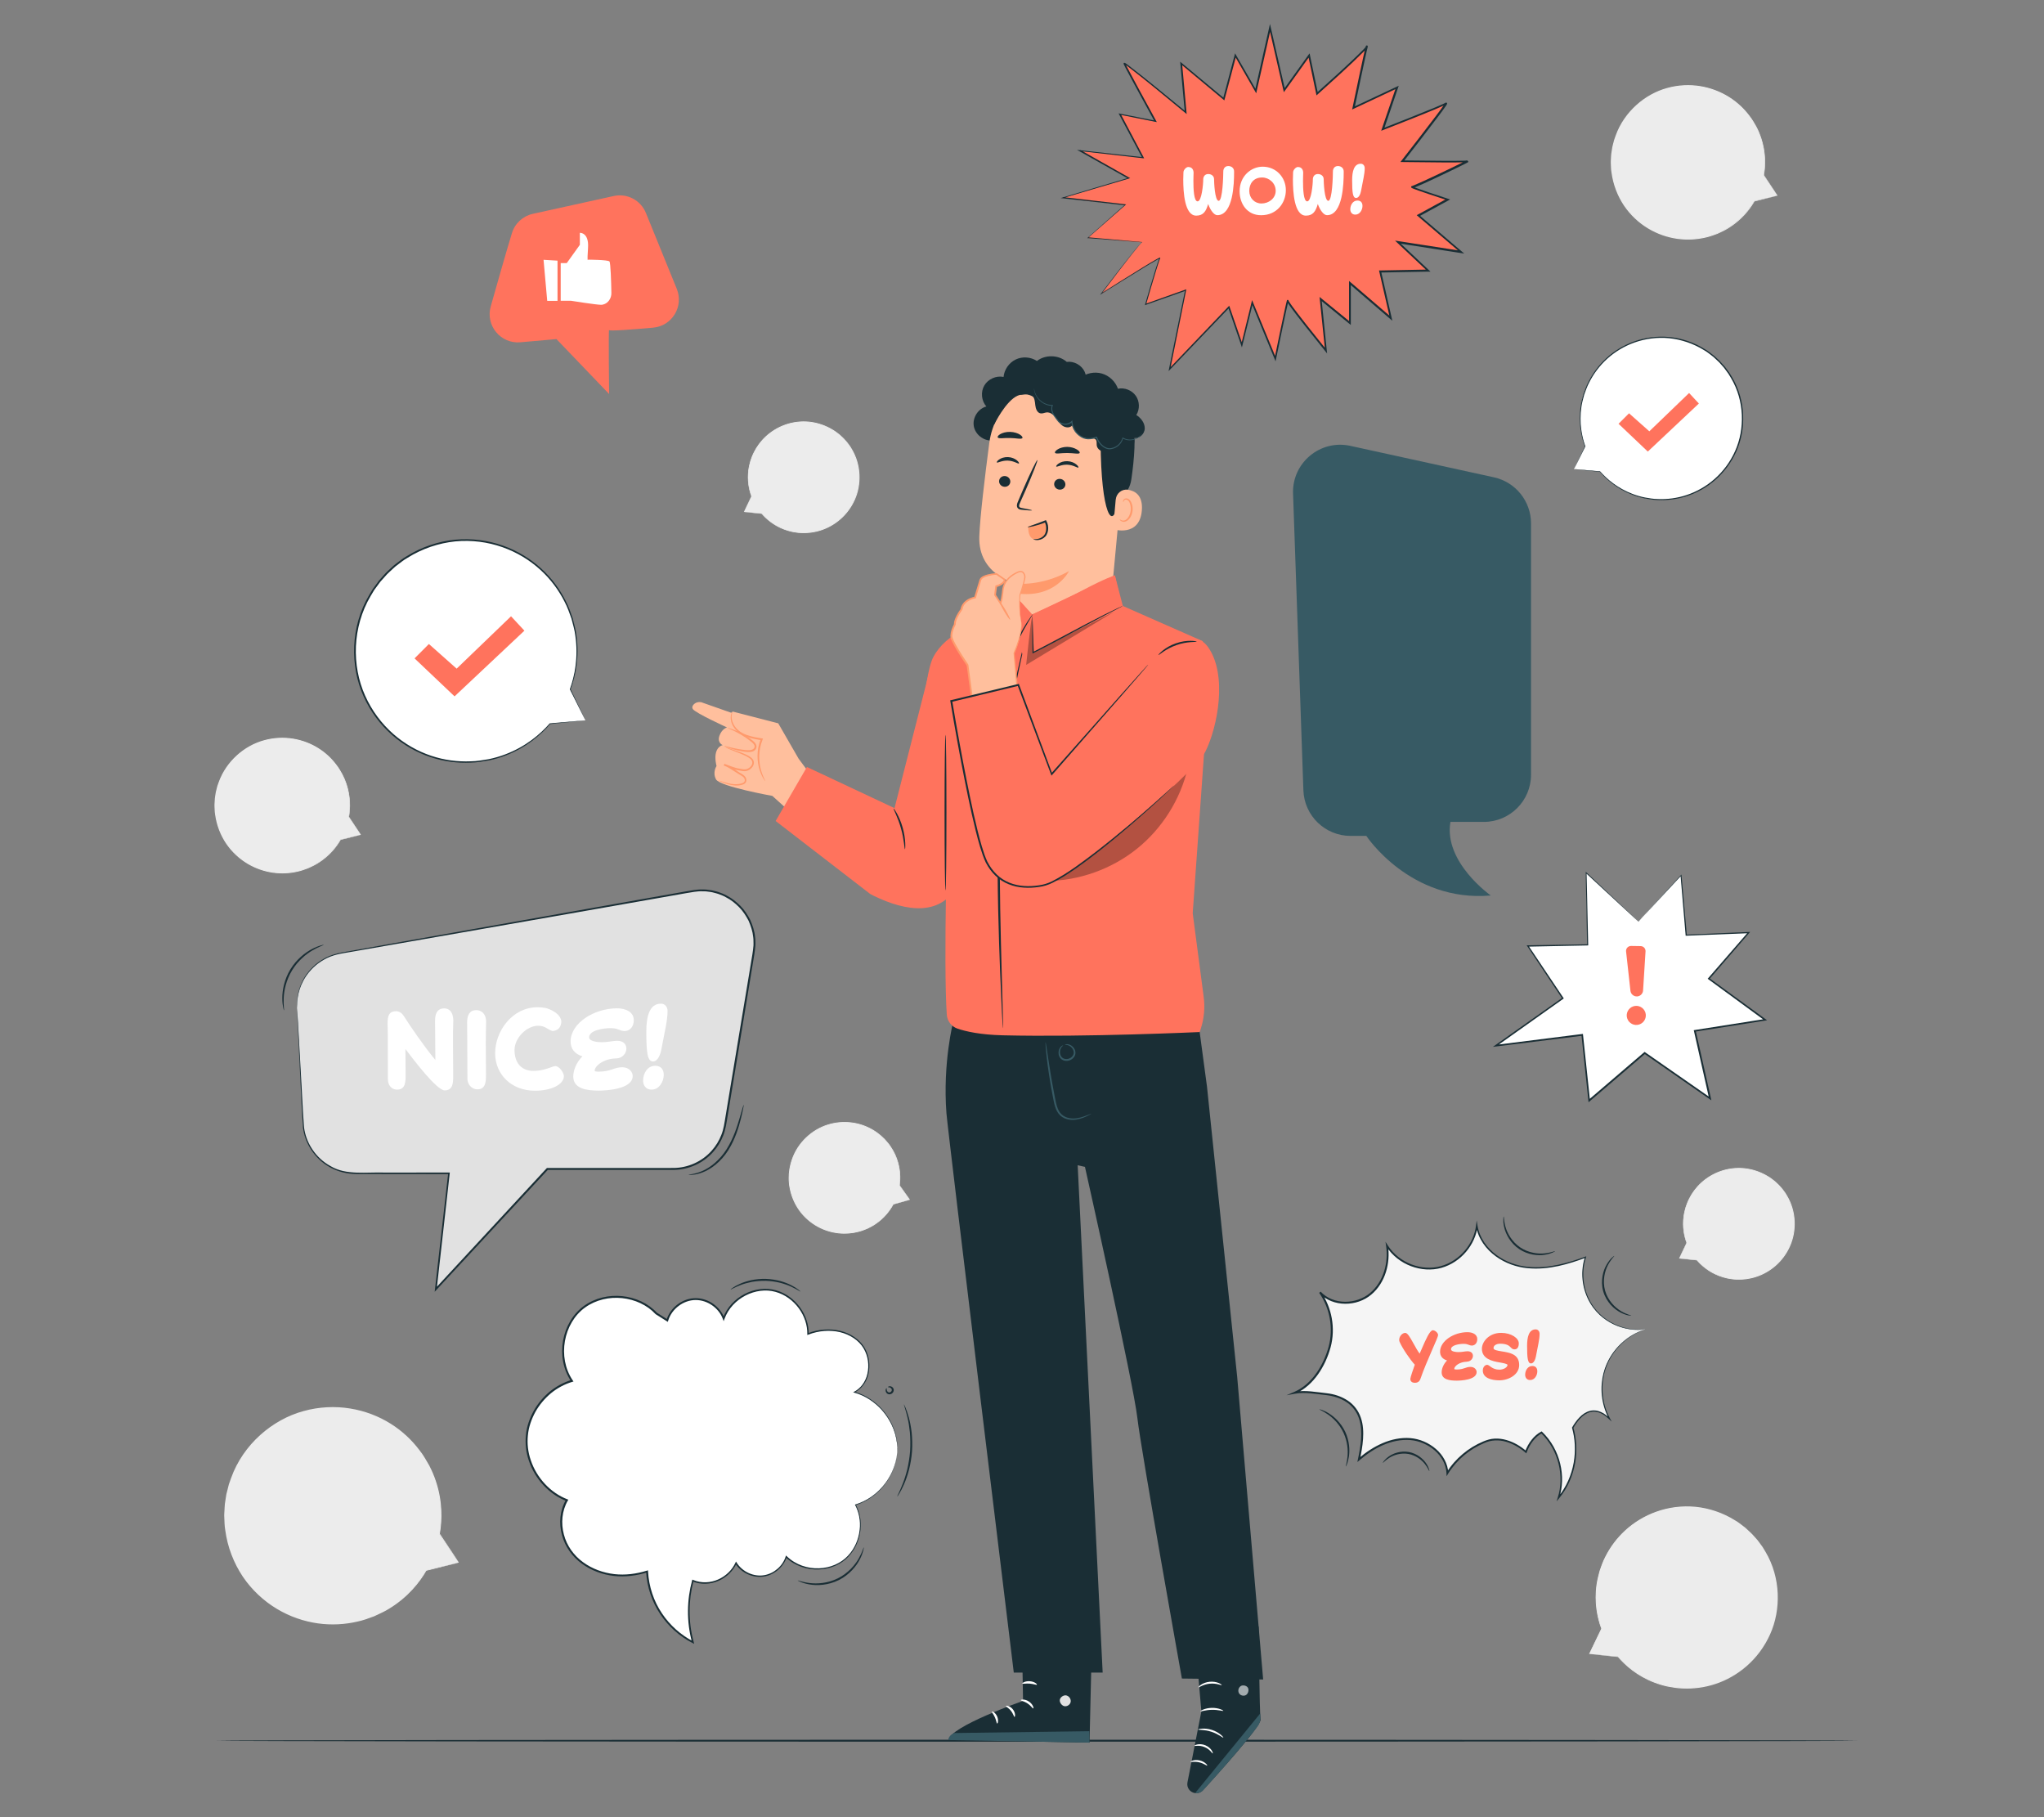 <?xml version="1.0" encoding="UTF-8"?>
<svg id="Layer_2" data-name="Layer 2" xmlns="http://www.w3.org/2000/svg" viewBox="0 0 540 480">
  <rect x="0" y="0" width="540" height="480" fill="#808080" stroke="none"/>
  <defs>
    <style>
      .cls-1 {
        fill: #ff735d;
      }

      .cls-1, .cls-2, .cls-3, .cls-4, .cls-5, .cls-6, .cls-7, .cls-8, .cls-9, .cls-10, .cls-11 {
        stroke-width: 0px;
      }

      .cls-12 {
        opacity: .6;
      }

      .cls-2 {
        fill: #375a64;
      }

      .cls-3 {
        fill: #e1e1e1;
      }

      .cls-4 {
        fill: #ececec;
      }

      .cls-6 {
        fill: #f5f5f5;
      }

      .cls-7 {
        fill: none;
      }

      .cls-8 {
        fill: #1a2e35;
      }

      .cls-9 {
        fill: #fff;
      }

      .cls-13 {
        opacity: .3;
      }

      .cls-10 {
        fill: #ff9a6c;
      }

      .cls-11 {
        fill: #ffbf9d;
      }
    </style>
  </defs>
  <g id="Layer_2-2" data-name="Layer 2">
    <g>
      <g>
        <g>
          <path class="cls-4" d="m121.23,412.74l-8.63,2.06c-2.57,4.41-6.36,8.18-11.19,10.76-13.9,7.41-31.17,2.16-38.58-11.74-7.41-13.9-2.16-31.17,11.74-38.58,13.9-7.41,31.17-2.16,38.58,11.74,3.1,5.8,3.97,12.19,2.94,18.21h0s5.13,7.56,5.13,7.56Z"/>
          <path class="cls-4" d="m121.23,412.74s-.1-.16-.31-.48c-.22-.34-.54-.82-.95-1.45-.87-1.31-2.14-3.22-3.79-5.7-.03-.05-.09-.06-.14-.03-.02.01-.03.03-.04.04h0s.19.07.19.07c.63-3.61.78-8.57-1.05-14-.45-1.35-1.03-2.72-1.74-4.09-.77-1.32-1.53-2.73-2.56-4.01-1.97-2.62-4.52-5.08-7.63-7.02-3.1-1.95-6.75-3.38-10.7-4.02-3.94-.64-8.19-.47-12.32.68-4.14,1.12-8.1,3.32-11.46,6.34-3.35,3.02-6.1,6.91-7.68,11.35l-.59,1.67-.43,1.71-.22.85-.14.87-.26,1.73c-.07.58-.07,1.16-.11,1.73-.02.58-.1,1.15-.05,1.73.06,1.15.05,2.3.25,3.42.59,4.51,2.25,8.75,4.64,12.33,2.42,3.57,5.57,6.46,9.01,8.52,3.45,2.07,7.18,3.32,10.82,3.83,3.64.51,7.19.28,10.39-.46,1.62-.33,3.11-.9,4.55-1.44,1.39-.67,2.76-1.25,3.96-2.02,4.89-2.99,7.97-6.87,9.79-10.03l-.06.05c2.8-.69,4.96-1.23,6.44-1.6.71-.18,1.25-.31,1.63-.41.36-.09.54-.14.54-.14,0,0-.2.04-.58.12-.39.09-.95.21-1.67.38-1.47.34-3.62.83-6.4,1.46-.03,0-.05.02-.06.05-1.84,3.12-4.92,6.94-9.78,9.87-1.2.76-2.56,1.33-3.93,1.98-1.43.52-2.91,1.08-4.51,1.4-3.17.72-6.67.93-10.26.41-3.59-.51-7.26-1.76-10.65-3.8-3.39-2.04-6.48-4.89-8.86-8.4-2.35-3.53-3.97-7.7-4.56-12.14-.2-1.1-.19-2.23-.25-3.36-.05-.57.03-1.13.05-1.7.04-.57.05-1.14.11-1.71l.26-1.7.13-.85.21-.84.43-1.68.58-1.64c1.56-4.37,4.26-8.19,7.56-11.17,3.3-2.97,7.2-5.14,11.27-6.25,4.06-1.14,8.24-1.32,12.13-.7,3.89.62,7.49,2.02,10.56,3.93,3.07,1.91,5.6,4.32,7.56,6.9,1.03,1.26,1.78,2.65,2.55,3.95.71,1.34,1.29,2.7,1.74,4.03,1.84,5.37,1.73,10.28,1.14,13.87,0,.05.03.11.08.12.05,0,.09-.02.11-.06h0s-.17,0-.17,0c1.68,2.43,2.97,4.3,3.85,5.57.44.63.77,1.11,1.01,1.45.23.33.36.5.36.5Z"/>
        </g>
        <g>
          <path class="cls-4" d="m95.35,220.5l-5.39,1.28c-1.61,2.75-3.97,5.1-6.98,6.71-8.67,4.63-19.46,1.35-24.08-7.33-4.63-8.67-1.35-19.46,7.33-24.08,8.67-4.63,19.46-1.35,24.08,7.33,1.93,3.62,2.48,7.61,1.84,11.37h0s3.2,4.72,3.2,4.72Z"/>
          <path class="cls-4" d="m95.35,220.5s-.06-.1-.19-.3c-.14-.21-.34-.51-.6-.9-.54-.82-1.34-2.01-2.36-3.56-.02-.03-.06-.04-.09-.02,0,0-.02.02-.02.03h0s.12.05.12.05c.39-2.25.48-5.35-.65-8.74-.28-.84-.64-1.7-1.09-2.55-.48-.83-.95-1.71-1.6-2.51-1.23-1.64-2.82-3.17-4.76-4.38-1.94-1.22-4.21-2.11-6.68-2.51-2.46-.4-5.11-.29-7.69.43-2.58.7-5.06,2.07-7.15,3.96-2.09,1.89-3.81,4.31-4.8,7.08l-.37,1.04-.27,1.07-.13.53-.09.54-.16,1.08c-.04.36-.05.72-.07,1.08-.01.36-.06.72-.03,1.08.04.72.03,1.43.16,2.13.37,2.81,1.4,5.46,2.9,7.69,1.51,2.23,3.48,4.03,5.63,5.32,2.15,1.29,4.48,2.07,6.75,2.39,2.27.32,4.49.18,6.49-.28,1.01-.21,1.94-.56,2.84-.9.87-.42,1.72-.78,2.47-1.26,3.06-1.87,4.98-4.29,6.11-6.26l-.04.03c1.75-.43,3.1-.77,4.02-1,.44-.11.78-.2,1.02-.26.23-.06.33-.09.33-.09,0,0-.13.02-.36.08-.25.06-.59.13-1.04.23-.92.21-2.26.52-4,.91-.02,0-.03.02-.04.03-1.15,1.95-3.07,4.33-6.11,6.16-.75.47-1.6.83-2.45,1.24-.89.32-1.81.67-2.81.87-1.98.45-4.16.58-6.4.26-2.24-.32-4.53-1.1-6.65-2.37-2.12-1.27-4.05-3.05-5.53-5.24-1.47-2.2-2.48-4.81-2.84-7.58-.13-.69-.12-1.39-.15-2.1-.03-.35.02-.71.03-1.06.02-.35.03-.71.07-1.06l.16-1.06.08-.53.13-.52.27-1.05.36-1.03c.97-2.73,2.66-5.11,4.72-6.97,2.06-1.85,4.49-3.21,7.04-3.9,2.54-.71,5.14-.82,7.57-.43,2.43.38,4.68,1.26,6.59,2.45,1.92,1.19,3.5,2.7,4.72,4.31.64.79,1.11,1.65,1.59,2.47.44.84.8,1.68,1.09,2.52,1.15,3.35,1.08,6.42.71,8.66,0,.03.02.07.05.07.03,0,.06-.01.07-.04h0s-.11,0-.11,0c1.05,1.51,1.85,2.68,2.4,3.48.27.39.48.69.63.9.14.2.22.31.22.31Z"/>
        </g>
        <g>
          <path class="cls-4" d="m443.59,332.41l2.01-4.1c-.9-2.46-1.16-5.2-.6-7.96,1.61-7.93,9.35-13.06,17.28-11.45,7.93,1.61,13.06,9.35,11.45,17.28-1.61,7.93-9.35,13.06-17.28,11.45-3.31-.67-6.13-2.42-8.18-4.79h0s-4.68-.44-4.68-.44Z"/>
          <path class="cls-4" d="m443.59,332.41s.09.01.29.04c.21.02.5.05.89.1.8.08,1.98.21,3.5.36.03,0,.05-.02.06-.05,0,0,0-.02,0-.03h0s-.08.05-.08.05c1.22,1.43,3.14,3.11,5.89,4.17.68.26,1.42.48,2.19.65.78.13,1.58.29,2.43.3,1.68.08,3.49-.13,5.28-.73,1.79-.59,3.55-1.57,5.09-2.92,1.54-1.35,2.86-3.09,3.76-5.11.91-2.01,1.34-4.3,1.24-6.62-.1-2.32-.74-4.68-1.98-6.76l-.47-.78-.54-.73-.27-.36-.3-.34-.6-.67c-.21-.22-.43-.41-.65-.61-.22-.2-.43-.42-.67-.58-.47-.35-.92-.73-1.44-1.02-1.98-1.24-4.2-1.97-6.4-2.2-2.21-.21-4.38.09-6.32.78-1.95.69-3.66,1.76-5.06,3.03-1.4,1.28-2.47,2.76-3.22,4.27-.4.75-.66,1.53-.92,2.27-.19.77-.41,1.5-.5,2.23-.42,2.92.11,5.41.77,7.16v-.04c-.64,1.34-1.13,2.37-1.47,3.08-.16.34-.28.6-.37.78-.08.17-.12.26-.12.26,0,0,.05-.09.14-.27.09-.18.23-.45.4-.78.35-.69.86-1.71,1.52-3.02,0-.01,0-.03,0-.04-.63-1.75-1.14-4.22-.71-7.11.09-.72.31-1.45.5-2.21.26-.74.52-1.5.92-2.24.75-1.49,1.81-2.95,3.2-4.2,1.38-1.25,3.07-2.3,4.99-2.98,1.92-.68,4.06-.97,6.23-.76,2.17.22,4.35.95,6.3,2.17.5.28.95.66,1.41,1,.24.17.44.38.66.57.21.2.44.39.64.6l.59.66.29.33.26.36.53.72.46.77c1.22,2.05,1.85,4.37,1.95,6.65.1,2.28-.32,4.54-1.21,6.51-.88,1.98-2.18,3.7-3.69,5.03-1.52,1.34-3.25,2.31-5.01,2.9-1.76.59-3.55.81-5.21.74-.84,0-1.63-.16-2.4-.28-.76-.16-1.49-.37-2.17-.63-2.73-1.03-4.64-2.68-5.87-4.09-.02-.02-.05-.02-.07,0-.02.02-.02.04-.01.06h0s.05-.07.05-.07c-1.51-.13-2.67-.23-3.47-.3-.39-.03-.69-.06-.9-.07-.2-.02-.31-.02-.31-.02Z"/>
        </g>
        <g>
          <path class="cls-4" d="m240.41,316.91l-4.4,1.2c-1.25,2.31-3.13,4.31-5.57,5.71-7.01,4.04-15.98,1.63-20.02-5.38-4.04-7.01-1.63-15.98,5.38-20.02,7.01-4.04,15.98-1.63,20.02,5.38,1.69,2.93,2.25,6.2,1.82,9.31h0s2.76,3.8,2.76,3.8Z"/>
          <path class="cls-4" d="m240.41,316.91s-.05-.08-.17-.24c-.12-.17-.29-.41-.51-.73-.47-.66-1.15-1.62-2.04-2.86-.02-.02-.05-.03-.07-.01,0,0-.01.01-.02.02h0s.1.03.1.03c.26-1.87.25-4.41-.77-7.18-.25-.69-.57-1.38-.96-2.07-.42-.67-.83-1.38-1.38-2.02-1.05-1.31-2.41-2.53-4.04-3.48-1.63-.95-3.52-1.63-5.56-1.88-2.04-.26-4.21-.1-6.32.56-2.11.65-4.11,1.84-5.78,3.45-1.67,1.61-3.02,3.65-3.76,5.96l-.27.87-.19.89-.1.44-.06.45-.11.89c-.02.3-.02.6-.03.89,0,.3-.03.59,0,.89.05.59.06,1.18.19,1.75.38,2.31,1.3,4.46,2.59,6.25,1.3,1.79,2.97,3.22,4.77,4.22,1.8,1.01,3.74,1.58,5.62,1.78,1.88.2,3.7.03,5.33-.41.82-.2,1.58-.52,2.31-.81.7-.37,1.4-.69,2-1.11,2.46-1.62,3.98-3.67,4.86-5.32l-.03.02c1.43-.4,2.53-.72,3.28-.93.36-.1.64-.18.83-.24.19-.05.27-.08.27-.08,0,0-.1.02-.3.07-.2.05-.48.13-.85.22-.75.2-1.85.49-3.27.86-.01,0-.02.01-.03.02-.89,1.63-2.41,3.65-4.86,5.23-.6.41-1.29.72-1.99,1.08-.73.29-1.48.6-2.29.79-1.61.42-3.41.59-5.26.38-1.85-.2-3.76-.78-5.54-1.77-1.78-.99-3.41-2.4-4.69-4.17-1.27-1.77-2.17-3.89-2.54-6.16-.12-.56-.14-1.14-.18-1.72-.03-.29,0-.58,0-.87.01-.29,0-.59.03-.88l.11-.88.05-.44.09-.43.19-.87.27-.85c.73-2.27,2.05-4.28,3.69-5.86,1.65-1.58,3.61-2.76,5.69-3.4,2.07-.65,4.21-.81,6.22-.56,2.01.25,3.88.91,5.49,1.84,1.61.93,2.95,2.13,4,3.42.55.63.96,1.33,1.38,1.99.39.68.71,1.36.96,2.04,1.03,2.73,1.06,5.25.82,7.11,0,.03.02.05.04.06.02,0,.05-.01.05-.03h0s-.09,0-.09,0c.9,1.22,1.6,2.16,2.07,2.8.23.31.41.56.54.73.12.16.19.25.19.25Z"/>
        </g>
        <g>
          <path class="cls-4" d="m196.53,135.21l2.01-4.1c-.9-2.46-1.16-5.2-.6-7.95,1.61-7.93,9.35-13.06,17.28-11.45,7.93,1.61,13.06,9.35,11.45,17.28-1.61,7.93-9.35,13.06-17.28,11.45-3.31-.67-6.13-2.42-8.18-4.79h0s-4.68-.44-4.68-.44Z"/>
          <path class="cls-4" d="m196.53,135.21s.09.01.29.04c.21.02.5.05.89.1.8.08,1.98.21,3.5.36.03,0,.05-.02.06-.05,0,0,0-.02,0-.03h0s-.08.05-.08.05c1.22,1.43,3.14,3.11,5.89,4.17.68.26,1.42.48,2.19.65.78.13,1.58.29,2.43.3,1.68.08,3.49-.13,5.28-.73,1.79-.59,3.55-1.57,5.09-2.92,1.54-1.35,2.86-3.09,3.76-5.1.91-2.01,1.34-4.3,1.24-6.62-.1-2.32-.74-4.68-1.98-6.76l-.47-.78-.54-.73-.27-.36-.3-.34-.6-.67c-.21-.22-.43-.41-.65-.61-.22-.2-.43-.42-.67-.58-.47-.35-.92-.73-1.44-1.02-1.98-1.24-4.2-1.97-6.4-2.2-2.21-.21-4.38.09-6.32.78-1.95.69-3.66,1.76-5.06,3.03-1.4,1.28-2.47,2.76-3.22,4.27-.4.75-.66,1.53-.92,2.27-.19.77-.41,1.5-.5,2.23-.42,2.92.11,5.41.77,7.16v-.04c-.64,1.34-1.13,2.37-1.47,3.08-.16.34-.28.6-.37.78-.08.17-.12.26-.12.26,0,0,.05-.09.14-.27.09-.18.23-.45.4-.78.35-.69.86-1.7,1.52-3.02,0-.01,0-.03,0-.04-.63-1.75-1.14-4.22-.71-7.11.09-.72.31-1.45.5-2.21.26-.74.52-1.51.92-2.24.75-1.49,1.81-2.95,3.2-4.2,1.38-1.25,3.07-2.3,4.99-2.98,1.92-.68,4.06-.97,6.23-.76,2.17.22,4.35.95,6.3,2.17.5.28.95.66,1.41,1,.24.17.44.38.66.57.21.2.44.39.64.6l.59.66.29.33.26.36.53.72.46.77c1.22,2.05,1.85,4.37,1.95,6.65.1,2.28-.32,4.54-1.21,6.51-.88,1.98-2.18,3.7-3.69,5.03-1.52,1.34-3.25,2.31-5.01,2.9-1.76.59-3.55.81-5.21.74-.84,0-1.63-.16-2.4-.28-.76-.16-1.49-.37-2.17-.63-2.73-1.03-4.64-2.68-5.87-4.09-.02-.02-.05-.02-.07,0-.02.02-.02.04-.01.06h0s.05-.07.05-.07c-1.51-.13-2.67-.23-3.47-.3-.39-.03-.69-.06-.9-.07-.2-.02-.31-.02-.31-.02Z"/>
        </g>
        <g>
          <path class="cls-4" d="m469.61,51.66l-6.14,1.46c-1.83,3.13-4.52,5.81-7.95,7.64-9.88,5.27-22.15,1.53-27.42-8.34-5.27-9.88-1.53-22.15,8.34-27.42,9.88-5.27,22.15-1.53,27.42,8.34,2.2,4.12,2.82,8.67,2.09,12.94h0s3.65,5.37,3.65,5.37Z"/>
          <path class="cls-4" d="m469.61,51.66s-.07-.11-.22-.34c-.16-.24-.38-.58-.68-1.03-.62-.93-1.52-2.29-2.69-4.05-.02-.03-.07-.04-.1-.02-.01,0-.02.02-.03.03h0s.13.05.13.05c.45-2.57.55-6.09-.75-9.95-.32-.96-.73-1.94-1.24-2.9-.55-.94-1.09-1.94-1.82-2.85-1.4-1.86-3.21-3.61-5.42-4.99-2.2-1.38-4.8-2.4-7.6-2.86-2.8-.45-5.82-.33-8.75.49-2.94.8-5.76,2.36-8.14,4.51-2.38,2.15-4.34,4.91-5.46,8.06l-.42,1.19-.31,1.21-.15.61-.1.62-.19,1.23c-.05.41-.05.82-.08,1.23-.01.41-.07.82-.03,1.23.04.82.03,1.63.18,2.43.42,3.2,1.6,6.22,3.3,8.76,1.72,2.54,3.96,4.59,6.4,6.05,2.45,1.47,5.1,2.36,7.69,2.72,2.59.36,5.11.2,7.39-.32,1.15-.24,2.21-.64,3.24-1.02.99-.47,1.96-.89,2.82-1.44,3.48-2.13,5.67-4.89,6.96-7.13l-.04.03c1.99-.49,3.53-.87,4.58-1.14.5-.13.89-.22,1.16-.29.26-.07.38-.1.38-.1,0,0-.15.03-.41.09-.28.06-.67.15-1.19.27-1.05.24-2.57.59-4.55,1.04-.02,0-.03.02-.04.03-1.31,2.22-3.5,4.93-6.95,7.01-.85.54-1.82.94-2.79,1.41-1.02.37-2.07.77-3.2.99-2.25.51-4.74.66-7.29.29-2.55-.36-5.16-1.25-7.57-2.7-2.41-1.45-4.61-3.47-6.3-5.97-1.67-2.51-2.82-5.47-3.24-8.63-.14-.78-.14-1.59-.18-2.39-.03-.4.02-.8.03-1.21.03-.4.03-.81.08-1.21l.19-1.21.1-.61.15-.6.3-1.2.41-1.17c1.11-3.1,3.03-5.82,5.37-7.94,2.34-2.11,5.12-3.65,8.01-4.44,2.89-.81,5.86-.94,8.62-.5,2.77.44,5.32,1.44,7.5,2.79,2.18,1.36,3.98,3.07,5.37,4.91.73.9,1.26,1.88,1.81,2.81.5.95.92,1.92,1.24,2.87,1.3,3.81,1.23,7.3.81,9.86,0,.04.02.08.06.08.03,0,.06-.01.08-.04h0s-.12,0-.12,0c1.19,1.72,2.11,3.05,2.74,3.96.31.44.55.79.72,1.03.16.23.25.35.25.35Z"/>
        </g>
        <g>
          <path class="cls-4" d="m419.82,436.87l3.28-6.68c-1.47-4.02-1.89-8.48-.98-12.98,2.63-12.95,15.26-21.31,28.2-18.68,12.95,2.63,21.31,15.26,18.68,28.2-2.63,12.95-15.26,21.31-28.2,18.68-5.41-1.1-10.01-3.94-13.35-7.82h0s-7.64-.72-7.64-.72Z"/>
          <path class="cls-4" d="m419.82,436.87s.15.02.48.06c.34.04.82.09,1.45.16,1.31.14,3.22.34,5.71.6.05,0,.09-.03.09-.07,0-.02,0-.03,0-.05h0s-.14.08-.14.08c2,2.34,5.13,5.08,9.62,6.8,1.12.43,2.31.79,3.57,1.06,1.27.21,2.58.47,3.96.49,2.75.13,5.7-.21,8.62-1.18,2.92-.96,5.79-2.56,8.31-4.77,2.52-2.21,4.67-5.05,6.14-8.33,1.48-3.28,2.18-7.01,2.02-10.8-.16-3.78-1.21-7.64-3.23-11.03l-.77-1.27-.87-1.19-.44-.59-.49-.55-.98-1.09c-.34-.35-.71-.67-1.06-1-.36-.32-.69-.68-1.09-.95-.77-.58-1.51-1.2-2.34-1.66-3.23-2.02-6.86-3.22-10.45-3.58-3.6-.34-7.15.15-10.32,1.28-3.18,1.12-5.98,2.87-8.25,4.95-2.28,2.08-4.02,4.5-5.26,6.96-.65,1.22-1.08,2.49-1.5,3.71-.31,1.25-.66,2.45-.81,3.64-.68,4.76.19,8.83,1.26,11.69v-.06c-1.04,2.18-1.85,3.87-2.4,5.02-.26.55-.46.98-.61,1.28-.13.28-.19.42-.19.42,0,0,.08-.15.23-.44.15-.3.37-.73.65-1.28.57-1.13,1.4-2.78,2.47-4.92.01-.02.01-.04,0-.06-1.03-2.85-1.86-6.89-1.16-11.6.15-1.18.51-2.36.82-3.6.43-1.2.86-2.46,1.5-3.66,1.23-2.43,2.96-4.81,5.21-6.85,2.25-2.05,5.02-3.76,8.15-4.86,3.13-1.1,6.62-1.58,10.17-1.24,3.54.36,7.1,1.54,10.28,3.54.82.46,1.55,1.07,2.31,1.63.39.27.72.62,1.07.94.35.33.71.64,1.04.98l.96,1.08.48.54.43.58.86,1.17.75,1.25c1.99,3.34,3.02,7.13,3.18,10.85.16,3.72-.52,7.4-1.98,10.63-1.43,3.24-3.55,6.03-6.03,8.21-2.48,2.19-5.31,3.77-8.18,4.73-2.88.97-5.79,1.31-8.5,1.2-1.36,0-2.66-.27-3.92-.46-1.25-.26-2.43-.61-3.54-1.03-4.45-1.68-7.57-4.37-9.58-6.67-.03-.03-.08-.04-.12,0-.03.03-.04.07-.02.1h0s.08-.11.08-.11c-2.46-.21-4.36-.38-5.66-.49-.64-.05-1.13-.09-1.47-.12-.33-.03-.51-.04-.51-.04Z"/>
        </g>
        <path class="cls-8" d="m490.71,459.8c0,.14-97.05.26-216.75.26s-216.77-.12-216.77-.26,97.03-.26,216.77-.26,216.75.12,216.75.26Z"/>
        <g>
          <g>
            <path class="cls-8" d="m262.06,116.35c-2.24.14-4.44-1.61-4.8-3.82-.37-2.21,1.15-4.58,3.32-5.16-1.31-1.49-1.54-3.83-.54-5.54,1-1.71,3.15-2.67,5.09-2.26.18-1.95,1.44-3.76,3.21-4.61,1.77-.85,3.97-.69,5.6.39,2.25-1.74,5.74-1.64,7.88.24,1.92-.25,3.94.86,4.74,2.62.8,1.76.33,4.02-1.12,5.3"/>
            <g>
              <g>
                <path class="cls-11" d="m261.37,116.96c1.31-10.03,10.11-17.37,20.21-16.87l1,.05c10.79,1.17,15.83,10.99,14.36,21.75l-3.36,35.97-.18,1.75-25.23,3.77.49-9.19s-10.33-2.14-9.94-12.55c.19-5.03,1.42-15.35,2.64-24.68Z"/>
                <path class="cls-10" d="m268.58,154.17s6.62.73,13.83-3.31c0,0-3.58,7.33-13.91,5.88l.08-2.56Z"/>
                <path class="cls-8" d="m263.95,127.01c-.07.78.54,1.49,1.36,1.57.82.08,1.53-.48,1.6-1.26.07-.78-.54-1.49-1.36-1.57-.82-.08-1.53.48-1.6,1.26Z"/>
                <path class="cls-8" d="m263.35,122.16c.17.2,1.34-.57,2.94-.49,1.6.06,2.73.94,2.91.75.09-.08-.08-.44-.57-.84-.48-.4-1.32-.8-2.32-.84-1-.04-1.85.28-2.35.63-.51.35-.69.7-.61.79Z"/>
                <path class="cls-8" d="m278.5,127.76c-.07.78.54,1.49,1.36,1.57.82.08,1.53-.48,1.6-1.26.07-.78-.54-1.49-1.36-1.57-.82-.09-1.53.48-1.6,1.26Z"/>
                <path class="cls-8" d="m279.05,123.24c.17.2,1.34-.57,2.94-.49,1.6.06,2.73.94,2.91.75.09-.08-.08-.44-.57-.84-.48-.4-1.32-.8-2.32-.84-1-.04-1.85.28-2.35.63-.51.35-.69.69-.61.79Z"/>
                <path class="cls-8" d="m272.66,134.81c.01-.09-.97-.31-2.57-.6-.41-.06-.79-.16-.84-.44-.08-.3.11-.73.33-1.2.43-.97.89-1.98,1.36-3.05,1.9-4.34,3.29-7.92,3.12-8-.18-.07-1.86,3.38-3.75,7.73-.46,1.07-.9,2.09-1.31,3.07-.18.46-.47.97-.29,1.59.09.31.38.55.64.63.26.09.49.11.69.13,1.62.17,2.62.22,2.63.13Z"/>
                <path class="cls-8" d="m278.71,119.59c.19.42,1.58.04,3.27.07,1.69,0,3.1.38,3.27-.03.08-.2-.2-.58-.8-.93-.59-.35-1.49-.65-2.5-.66-1.01,0-1.91.28-2.48.63-.58.35-.85.72-.76.92Z"/>
                <path class="cls-8" d="m263.6,115.57c.32.38,1.66.07,3.24.13,1.59.01,2.92.39,3.25.03.14-.18-.05-.55-.62-.92-.56-.37-1.52-.7-2.61-.73-1.09-.03-2.05.26-2.62.6-.58.35-.78.71-.64.89Z"/>
                <path class="cls-8" d="m262.6,112.24s3.07-6.38,6.29-7.74c3.9-1.65,5.33,2.6,9,1.77,3.68-.83,7.39-2.42,10.96.57,3.9,3.27,1.9,5.33,1.92,9.95.09,18.77,3.24,24.23,4.65,15.46.15-.96,2.87-1.6,3.47-5.66.78-5.27,1.3-11.68.31-15.49-.84-3.21-2.53-5.49-5.65-8.06-4.92-4.06-11.93-4.49-16.72-4.25-4.79.24-14.25,5.27-14.22,13.45Z"/>
                <path class="cls-11" d="m294.77,131.93c.15-1.6,1.59-2.8,3.18-2.57,1.93.28,4.04,1.49,3.71,5.49-.58,7.1-7.59,5.05-7.59,4.85,0-.14.42-4.8.69-7.77Z"/>
                <path class="cls-10" d="m295.84,137.16s.12.1.32.21c.2.11.54.2.92.09.77-.21,1.5-1.35,1.64-2.63.07-.64-.01-1.27-.2-1.8-.17-.54-.48-.93-.85-1.03-.37-.12-.65.09-.76.28-.11.19-.08.34-.12.35-.02.02-.14-.13-.06-.42.04-.14.14-.3.32-.42.18-.12.44-.18.7-.12.54.08,1,.63,1.2,1.21.24.58.35,1.29.27,2.01-.16,1.43-1,2.71-2.06,2.92-.51.09-.91-.1-1.12-.28-.21-.19-.23-.36-.2-.37Z"/>
              </g>
              <path class="cls-8" d="m295.31,118.15c-.96.58-1.96,1.19-3.08,1.24-1.12.05-2.36-.65-2.49-1.76-.06-.5.09-1.07-.22-1.47-.37-.48-1.09-.37-1.69-.33-2.08.12-4.12-1.45-4.55-3.49-.57.76-1.8.67-2.57.11-.77-.55-1.24-1.42-1.83-2.17-.59-.75-1.43-1.43-2.38-1.34-.53.05-1.04.34-1.56.26-.93-.13-1.33-1.25-1.43-2.18-.1-.93-.15-2.02-.92-2.56-.71-.5-1.67-.28-2.54-.2-.87.08-1.97-.17-2.14-1.02-.09-.45.12-.9.38-1.27,1.19-1.69,3.65-2.34,5.52-1.47.81-2.32,3.1-4.04,5.55-4.17,2.45-.14,4.92,1.32,5.98,3.53,1.57-1.29,3.78-1.75,5.74-1.2s3.6,2.1,4.27,4.02c1.75-.37,3.69.4,4.72,1.87,1.03,1.47,1.08,3.55.13,5.07,1.24.79,2.27,2.12,2.23,3.59-.05,1.47-1.55,2.87-2.96,2.41.52,1.17-.03,2.71-1.17,3.29-1.14.59-2.7.13-3.36-.97"/>
              <path class="cls-2" d="m273.18,102.56s0,.04,0,.13c0,.09,0,.22.03.38.05.33.16.82.45,1.4.29.56.76,1.22,1.49,1.76.72.54,1.72.98,2.87.98l-.11-.16c-.25.6-.23,1.33.05,1.97.26.65.68,1.24,1.13,1.81.23.28.43.6.76.86.32.25.7.4,1.11.47.8.14,1.71-.06,2.33-.71l-.26-.09c.11,1.42.84,2.88,2.08,3.8.65.52,1.47.86,2.3.88.82.03,1.6-.17,2.33-.39l-.19-.09c.34.9.89,1.69,1.57,2.28.67.59,1.59.96,2.44.8,1.7-.27,2.88-1.61,3.17-2.92l-.16.07c.81.5,1.7.58,2.43.48.73-.1,1.32-.38,1.74-.68.42-.3.68-.61.84-.83.14-.23.21-.35.2-.36-.03-.03-.26.53-1.1,1.09-.42.27-.99.53-1.7.6-.7.08-1.54-.02-2.29-.49l-.13-.08-.04.15c-.29,1.22-1.42,2.46-3,2.7-.77.14-1.58-.19-2.22-.75-.64-.56-1.16-1.31-1.48-2.16l-.05-.13-.14.04c-.71.21-1.46.4-2.23.37-.76-.02-1.5-.32-2.12-.82-1.17-.88-1.86-2.24-1.97-3.58l-.03-.34-.23.25c-.52.55-1.34.75-2.06.62-.36-.06-.7-.2-.98-.41-.27-.21-.48-.52-.71-.8-.45-.56-.86-1.13-1.11-1.73-.26-.6-.28-1.24-.07-1.79l.07-.17h-.18c-1.09.02-2.05-.38-2.75-.89-.72-.51-1.18-1.13-1.49-1.67-.59-1.11-.54-1.86-.59-1.85Z"/>
            </g>
          </g>
          <g>
            <path class="cls-10" d="m271.81,139.03c1.4-.45,2.81-.9,4.21-1.34.28.7.55,1.41.61,2.16.06.75-.14,1.55-.7,2.06-.38.35-.9.53-1.41.62-.57.1-1.18.09-1.68-.2-.48-.27-.8-.77-.97-1.3s-.21-1.09-.24-1.64"/>
            <path class="cls-8" d="m273.01,142.43c.01-.09.71.14,1.71-.25.48-.19,1.03-.55,1.34-1.13.31-.59.41-1.39.27-2.17-.07-.38-.19-.73-.35-1.04l.32.11c-2.66,1.04-4.79,1.4-4.81,1.28-.03-.13,2.02-.69,4.62-1.76l.21-.08.11.19c.21.37.35.78.43,1.21.15.89.03,1.78-.37,2.49-.42.71-1.09,1.08-1.64,1.25-1.16.33-1.87-.06-1.83-.1Z"/>
          </g>
          <g>
            <path class="cls-8" d="m269.94,430.09l.34,19.19s-19.39,6.79-19.68,10.34l37.24.68.7-29.93-18.6-.29Z"/>
            <path class="cls-3" d="m281.82,447.88c.72.21,1.2,1.03,1.02,1.75-.18.73-1.01,1.22-1.73,1.03-.72-.2-1.33-1.16-1.07-1.86.26-.7,1.27-1.23,1.92-.87"/>
            <path class="cls-2" d="m287.83,460.31l-.05-3.02-35.68.48s-1.67.69-1.5,1.86l37.24.68Z"/>
            <path class="cls-9" d="m269.67,449.08c0,.18.91.28,1.79.88.9.58,1.35,1.37,1.52,1.31.17-.03-.08-1.12-1.17-1.83-1.08-.72-2.18-.52-2.14-.35Z"/>
            <path class="cls-9" d="m265.74,450.63c-.04.18.74.5,1.34,1.28.63.76.77,1.6.95,1.59.17.03.32-1.03-.45-1.99-.76-.96-1.83-1.06-1.84-.88Z"/>
            <path class="cls-9" d="m263.44,455.26c.16.04.43-.86-.01-1.87-.44-1.01-1.29-1.42-1.37-1.27-.11.15.44.69.79,1.52.38.82.41,1.59.59,1.61Z"/>
            <path class="cls-9" d="m270.08,444.7c.07.17.91-.07,1.94.02,1.03.07,1.82.43,1.92.27.11-.13-.66-.82-1.87-.9-1.21-.1-2.07.47-1.99.61Z"/>
          </g>
          <g>
            <path class="cls-8" d="m315.37,428.92l2.02,23.14-3.68,18.76c-.27,1.35.67,2.65,2.04,2.82h0c.77.1,1.52-.18,2.05-.75,3.32-3.62,15.46-16.99,15.22-18.68-.28-1.95-.51-24.55-.51-24.55l-17.13-.75Z"/>
            <path class="cls-2" d="m315.74,473.63l17.17-20.99.06.98c.05.85-.19,1.69-.7,2.37-1.36,1.82-5.23,6.78-14.41,16.88-.53.59-1.33.87-2.12.75h0Z"/>
            <g class="cls-12">
              <path class="cls-9" d="m327.67,445.47c-.56.44-.69,1.33-.27,1.9.42.57,1.32.72,1.88.29.56-.43.76-1.49.28-2.02-.48-.52-1.55-.63-1.99-.08"/>
            </g>
            <path class="cls-9" d="m320.39,463.16c-.13.07-.73-1.11-2.15-1.67-1.4-.61-2.66-.2-2.7-.34-.02-.06.26-.25.8-.37.53-.11,1.32-.09,2.1.23.78.32,1.35.86,1.65,1.32.3.46.36.8.3.82Z"/>
            <path class="cls-9" d="m318.93,466.37c-.1.11-.9-.6-2.12-.86-1.21-.29-2.24,0-2.28-.15-.07-.11,1.01-.68,2.4-.35,1.39.31,2.12,1.29,2,1.36Z"/>
            <path class="cls-9" d="m323.2,458.99c-.1.12-1.31-.97-3.18-1.56-1.85-.61-3.47-.43-3.49-.58-.05-.12,1.66-.55,3.64.1,2,.63,3.13,1.97,3.02,2.04Z"/>
            <path class="cls-9" d="m323.18,451.9c-.05.14-1.37-.31-3.04-.26-1.67.02-2.96.53-3.02.39-.07-.11,1.22-.87,3.01-.9,1.79-.05,3.11.66,3.05.77Z"/>
            <path class="cls-9" d="m322.76,445.1c-.06.14-1.4-.55-3.15-.36-1.76.15-2.93,1.09-3.02.97-.04-.05.19-.35.71-.7.51-.34,1.32-.69,2.27-.78.95-.09,1.81.08,2.37.32.57.24.86.49.83.54Z"/>
            <path class="cls-9" d="m319.56,443.44s-.1-.31-.09-.87c.02-.56.13-1.4.55-2.34.22-.45.45-1.02,1.08-1.36.31-.17.79-.15,1.09.14.29.28.4.66.43,1.02.07,1.47-1.1,2.98-2.74,3.29-1.65.29-3.22-.56-3.95-1.79-.17-.32-.29-.72-.14-1.12.15-.41.61-.59.95-.56.7.06,1.15.43,1.58.7.84.59,1.38,1.23,1.7,1.7.32.47.43.76.41.78-.08.07-.66-1.1-2.3-2.18-.41-.25-.89-.56-1.39-.57-.24,0-.44.1-.52.3-.08.19,0,.48.13.73.62,1,2.06,1.78,3.45,1.51,1.39-.25,2.41-1.58,2.37-2.76-.02-.29-.11-.57-.27-.73-.16-.16-.39-.19-.6-.09-.44.21-.71.72-.93,1.14-.87,1.76-.68,3.08-.79,3.06Z"/>
          </g>
          <g>
            <path class="cls-8" d="m251.84,269.82s-2.82,10.93-1.8,24.25c.4,5.15,17.79,147.74,17.79,147.74h23.48l-6.6-134.01,1.92.42s12.82,57.16,13.86,66.41c.94,8.32,11.75,68.75,11.75,68.75l21.47.25-6.86-79.93-7.98-76.69-3-22.33-64.04,5.15Z"/>
            <path class="cls-2" d="m288.41,294.14s-.33.23-.98.55c-.65.31-1.61.78-2.91,1.02-.65.12-1.39.15-2.16.02-.77-.14-1.59-.46-2.26-1.09-.67-.62-1.1-1.49-1.37-2.4-.28-.91-.44-1.86-.63-2.82-.75-3.87-1.26-7.4-1.55-9.96-.15-1.28-.25-2.32-.3-3.04-.05-.72-.06-1.12-.03-1.12.03,0,.11.39.22,1.1.12.82.28,1.82.46,3.02.38,2.55.94,6.06,1.69,9.91.38,1.91.64,3.85,1.83,4.99,1.19,1.12,2.85,1.23,4.05,1.06,1.25-.19,2.22-.6,2.89-.85.67-.26,1.04-.41,1.06-.38Z"/>
            <path class="cls-2" d="m281.34,275.96s.15-.12.48-.14c.33-.02.82.07,1.31.42.47.35.97.97.99,1.81.04.86-.63,1.7-1.5,2.02-.86.34-1.92.14-2.46-.53-.54-.65-.57-1.45-.45-2.02.14-.58.45-.99.71-1.18.26-.2.45-.23.46-.21.06.06-.66.39-.82,1.46-.07.5.01,1.17.45,1.65.42.49,1.22.64,1.94.37.72-.27,1.23-.91,1.22-1.55.01-.65-.36-1.2-.75-1.53-.82-.69-1.59-.47-1.58-.56Z"/>
          </g>
          <g>
            <g>
              <g>
                <path class="cls-11" d="m185.52,185.58l12.35,4.34,13.49,17.48-3.68,6.11-3.64-3.28s-13.89-2.48-14.88-4.37c-.99-1.9.14-3.51.14-3.51,0,0-.59-2.08-.11-3.69.48-1.61,1.74-1.84,1.74-1.84,0,0-1.52-.6-.87-2.46.65-1.86,2.01-2.21,2.01-2.21,0,0-8.29-3.78-9.02-4.84-.26-.37-.16-.74.08-1.07.55-.73,1.54-.97,2.4-.67Z"/>
                <path class="cls-11" d="m213.48,203.76l-2.49-3.35-5.39-9.35-12-3.1s-2.02.9.77,4.33c2.79,3.43,6.7,2.73,6.7,2.73,0,0-.85,7.46,1.27,10.79,2.12,3.33,7.84,3.62,7.84,3.62l3.3-5.68Z"/>
                <path class="cls-10" d="m202.19,206.35s-.23-.24-.53-.74c-.3-.5-.67-1.27-.99-2.28-.64-1.99-.91-5.08.33-8.15l.19.34c-.14-.02-.28-.04-.43-.07-1.63-.26-3.22-.59-4.53-1.27-1.33-.65-2.27-1.71-2.74-2.72-.48-1.02-.51-1.97-.38-2.57.13-.61.34-.89.36-.88.04.02-.1.33-.17.91-.07.58.01,1.46.5,2.39.48.93,1.36,1.87,2.63,2.47,1.25.62,2.79.93,4.41,1.19.15.02.29.05.43.07l.31.05-.12.29c-1.19,2.93-1,5.91-.46,7.87.53,1.99,1.27,3.06,1.19,3.11Z"/>
                <path class="cls-10" d="m191.25,197.21s.44.15,1.23.42c.78.28,1.94.64,3.35,1.16.7.27,1.48.58,2.24,1.06.37.24.79.56,1,1.08.21.52.07,1.13-.23,1.57-.3.45-.74.81-1.26,1.03-.53.24-1.16.2-1.69.09-.27-.05-.53-.1-.79-.13-.29-.04-.57-.11-.84-.19-.55-.15-1.08-.35-1.62-.54-.49-.18-.98-.37-1.43-.54l.16-.46c1.05.36,1.91.96,2.74,1.49.41.27.81.53,1.21.79.38.25.81.44,1.19.76.38.3.68.77.68,1.28,0,.25-.09.52-.25.71-.16.19-.37.31-.57.4-.8.3-1.57.34-2.26.29-1.38-.12-2.41-.53-3.11-.79-.7-.28-1.06-.46-1.05-.49.01-.03.4.09,1.11.32.71.21,1.75.56,3.07.63.65.02,1.39-.05,2.08-.32.34-.14.58-.4.56-.75,0-.35-.21-.69-.54-.95-.32-.26-.75-.45-1.15-.71-.4-.26-.81-.52-1.22-.78-.82-.53-1.68-1.1-2.63-1.42l.16-.46c.46.17.95.35,1.44.54.53.2,1.06.39,1.58.53.26.07.52.14.77.17.28.04.55.09.81.14.52.1,1,.13,1.43-.05.43-.17.81-.48,1.06-.85.25-.37.35-.8.21-1.17-.13-.37-.47-.66-.82-.89-.71-.47-1.46-.79-2.14-1.08-1.38-.56-2.52-.97-3.29-1.31-.77-.33-1.17-.57-1.16-.6Z"/>
                <path class="cls-10" d="m192.18,192.26c.02-.05,1.03.17,2.55.85.76.34,1.64.81,2.57,1.4.46.3.94.64,1.41,1.01.45.37,1.05.8,1.15,1.61.03.4-.17.79-.44,1.02-.27.25-.61.38-.93.44-.64.11-1.23.04-1.78-.02-1.1-.15-2.06-.38-2.87-.6-1.61-.43-2.54-.9-2.51-.96.03-.06.98.28,2.59.62.8.17,1.76.36,2.83.48.53.05,1.1.1,1.64,0,.51-.08,1-.47.97-.96-.04-.49-.51-.92-.96-1.27-.46-.37-.92-.7-1.36-1.01-.89-.61-1.74-1.09-2.47-1.47-1.46-.75-2.42-1.09-2.4-1.17Z"/>
              </g>
              <path class="cls-1" d="m236.32,213.47l9.08-35.61,17.21-10.6-7.29,61.04-1.87,4.63c-4.42,9.45-14.11,7.85-22.65,3.68-.31-.15-.61-.31-.9-.47l-24.99-19.28,8.27-14.26,23.15,10.87Z"/>
              <path class="cls-8" d="m239.08,224.33c-.15,0-.2-2.53-1.05-5.5-.82-2.98-2.09-5.18-1.96-5.25.09-.07,1.59,2.06,2.43,5.12.86,3.05.69,5.65.57,5.64Z"/>
            </g>
            <g>
              <path class="cls-1" d="m262.63,164.11c-4.48.28-12.59,2.97-16.03,9.39-2.87,5.36-3.65,28.28-3.81,28.82l8.64,2.24,11.03,16.32,45.17-10.08,2.83,7.12,1.74-51s-45.09-3.08-49.57-2.81Z"/>
              <g>
                <path class="cls-1" d="m315.1,241.23l3.46-48.74-.8-23.12-21.12-9.31-2.1-8.08-21.87,10.34-4.58-5.06-1.92,5.7-4.79,1.57-11.17,19.07.16,31.9s-1.17,38.97-.24,52.52c.12,1.68,1.22,3.14,2.82,3.68,2.21.76,6.01,1.62,11.96,1.77,22.03.53,52.04-.86,52.04-.86l.31-.96c.86-2.69,1.11-5.53.74-8.33l-2.9-22.09Z"/>
                <path class="cls-8" d="m269.77,173.12c.31-1.22.55-2.19.73-2.91.08-.3.15-.55.2-.75.05-.17.08-.25.09-.25,0,0,0,.09-.03.27-.04.21-.09.46-.15.77-.15.72-.36,1.7-.62,2.93-.55,2.55-1.37,6.22-2.28,10.79-.9,4.57-1.91,10.03-2.59,16.14-.65,6.11-.87,12.89-.96,20-.15,14.21.23,27.09.47,36.4.13,4.62.23,8.37.3,11.03.03,1.26.05,2.26.06,3,0,.31,0,.57,0,.78,0,.18,0,.27-.02.27,0,0-.02-.09-.04-.26-.02-.21-.04-.47-.06-.78-.04-.74-.1-1.74-.17-3-.12-2.66-.28-6.41-.49-11.03-.35-9.31-.79-22.19-.64-36.42.09-7.12.33-13.91,1.01-20.06.71-6.14,1.76-11.6,2.72-16.16"/>
                <path class="cls-1" d="m294.53,151.98s-2.45.71-8.73,4.06c-6.15,3.28-13.15,6.28-13.15,6.28l.53,9.88,23.28-11.68"/>
                <polyline class="cls-1" points="268.08 157.25 272.66 162.32 270.21 172.9 266.13 163.33"/>
                <g class="cls-13">
                  <path class="cls-5" d="m272.57,163.41c-.2.15-1.47,12.22-1.47,12.22l23.33-14.1-21.24,10.66-.62-8.78Z"/>
                </g>
              </g>
              <path class="cls-8" d="m272.88,162.23s-.45.78-1.19,2.01c-.74,1.24-1.72,2.97-2.65,4.96-.08.16-.15.33-.22.48l-.15.31-.15-.31c-.9-1.89-1.55-3.65-1.95-4.93-.2-.64-.35-1.16-.44-1.53-.09-.36-.13-.57-.1-.57.04-.01.29.77.75,2.03.45,1.26,1.13,2.99,2.03,4.86h-.29c.07-.15.15-.31.22-.48.94-2,1.96-3.73,2.75-4.94.4-.61.73-1.08.98-1.41.24-.32.39-.49.41-.48Z"/>
              <path class="cls-8" d="m296.63,160.06s-.11.08-.32.19c-.25.13-.56.29-.94.49-.86.45-2.04,1.06-3.48,1.8-2.93,1.53-6.95,3.7-11.4,6.08-2.71,1.44-5.28,2.78-7.51,3.9l-.21.1v-.23c-.03-2.9-.05-5.34-.07-7.1,0-.83,0-1.5,0-2,0-.46.02-.71.03-.71.02,0,.03.25.06.71.02.5.04,1.17.08,2,.05,1.76.11,4.21.19,7.1l-.21-.13c2.22-1.14,4.78-2.49,7.49-3.93,4.45-2.38,8.49-4.52,11.45-6,1.48-.74,2.69-1.32,3.53-1.71.4-.18.72-.32.97-.44.22-.1.34-.14.35-.13Z"/>
              <path class="cls-8" d="m249.79,194.06c.14,0,.25,9.21.25,20.58s-.11,20.58-.25,20.58-.25-9.21-.25-20.58.11-20.58.25-20.58Z"/>
            </g>
            <g>
              <g>
                <g>
                  <path class="cls-11" d="m269.75,164.03c-.61-3.13-.31-6.72-.31-6.72,0,0,1.53-4.35,1.3-5.12-.23-.76-.61-1.6-2.14-.84s-3.44,2.14-3.67,4.66c-.23,2.52-.61,3.44-.61,3.44l-1.45-2.21.31-2.29s2.16-.54,2.23-1.7c0-.11-2.18-1.55-2.18-1.55,0,0-3.87.19-4.25,1.64-.38,1.45-1.37,4.58-1.37,4.58,0,0-3.21.53-3.59,3.13,0,0-1.83,2.44-1.76,3.97,0,0-.99,1.76-.92,3.21.08,1.45,4.28,7.56,4.28,7.56l1.16,8.69,11.92-3.1-.78-8.72s2.44-5.5,1.83-8.63Z"/>
                  <path class="cls-10" d="m269.75,163.97s.05.2.11.59c.03.39.06.99-.03,1.75-.16,1.52-.7,3.72-1.79,6.35v-.07c.24,2.44.52,5.39.84,8.72v.15s-.14.04-.14.04c-3.55.94-7.56,1.99-11.91,3.14l-.24.06-.03-.25c-.37-2.75-.77-5.66-1.18-8.69l.04.1c-1.08-1.59-2.16-3.24-3.17-5.01-.25-.44-.49-.9-.72-1.37-.2-.46-.46-.99-.44-1.58.05-1.11.45-2.11.95-3.07l-.03.13c-.01-.6.17-1.18.4-1.72.38-.87.86-1.66,1.41-2.41l-.05.11c.13-.92.68-1.75,1.39-2.29.72-.54,1.53-.87,2.4-1.05l-.19.17c.48-1.58.95-3.14,1.41-4.66.18-.48.58-.74.95-.94.38-.19.77-.31,1.15-.42.78-.2,1.55-.31,2.34-.36h.08s.06.04.06.04c.4.27.8.54,1.2.81l.59.42.29.22.08.07s.01,0,.06.06c.05.05.07.18.06.19l-.04.22c-.17.57-.62.89-1.03,1.13-.43.24-.86.41-1.33.54l.17-.19c-.11.78-.21,1.54-.31,2.29l-.03-.15c.49.76.97,1.5,1.44,2.22l-.37.03c.28-.83.42-1.76.53-2.63.08-.86.19-1.81.61-2.59.83-1.59,2.28-2.54,3.68-3.13.36-.13.8-.22,1.2-.01.39.21.56.61.68.94.06.15.11.39.08.56,0,.19-.04.35-.07.52-.06.33-.14.66-.23.97-.34,1.25-.71,2.36-1.06,3.35v-.03c-.16,2.17-.08,3.86,0,4.99.05.57.1,1,.14,1.28.04.29.06.44.04.44-.01,0-.05-.14-.11-.43-.06-.29-.13-.71-.2-1.28-.13-1.14-.25-2.83-.11-5.02h0s0-.03,0-.03c.33-.99.69-2.11,1.01-3.34.08-.31.15-.63.21-.95.02-.16.06-.33.06-.48.02-.17-.01-.27-.07-.45-.11-.31-.26-.62-.53-.75-.26-.14-.61-.08-.94.04-1.31.57-2.72,1.52-3.45,2.98-.39.74-.48,1.55-.55,2.46-.11.9-.22,1.8-.54,2.74l-.13.39-.24-.36c-.47-.72-.96-1.45-1.46-2.21l-.04-.07v-.08c.11-.75.21-1.51.31-2.29l.02-.15.15-.04c.41-.11.84-.28,1.21-.5.37-.21.72-.51.82-.86l.02-.13h0s0,0,0,0c-.05,0,.41.03.21.01h-.01s-.06,0-.09,0c-.04,0-.13.09-.09.09.03.04,0,0,0,0l-.05-.05-.27-.21-.58-.41c-.4-.26-.79-.53-1.19-.8l.14.04c-.74.05-1.5.16-2.24.35-.7.19-1.53.49-1.77,1.07-.46,1.52-.93,3.07-1.4,4.65l-.04.14-.15.03c-.76.16-1.54.48-2.18.96-.64.48-1.09,1.18-1.21,1.97v.06s-.05.05-.05.05c-.51.71-.99,1.49-1.35,2.31-.22.51-.37,1.04-.36,1.5v.07s-.03.06-.03.06c-.47.89-.85,1.88-.89,2.84-.02.46.19.89.39,1.36.22.45.45.9.7,1.33.99,1.75,2.07,3.4,3.14,4.98l.03.05v.06c.41,3.03.79,5.94,1.16,8.69l-.28-.19c4.35-1.12,8.36-2.15,11.93-3.07l-.14.19c-.28-3.33-.53-6.28-.74-8.72v-.04s.01-.03.01-.03c1.12-2.59,1.69-4.76,1.9-6.25.23-1.51.01-2.32.06-2.32Z"/>
                </g>
                <path class="cls-10" d="m266.86,163.69c-.12.06-.85-.97-1.64-2.31-.78-1.34-1.32-2.48-1.21-2.55.12-.07.85.96,1.64,2.31.79,1.35,1.33,2.49,1.21,2.55Z"/>
              </g>
              <g class="cls-13">
                <path class="cls-5" d="m276.55,232.71c8.58-.08,17.1-3.13,23.8-8.5,6.69-5.37,11.51-13.04,13.45-21.39l-37.24,29.89Z"/>
              </g>
              <path class="cls-1" d="m269.05,180.93l8.82,23.94,25.08-28.87s11.03-12.37,16.21-5.07c5.18,7.3,2.55,21.11-.74,27.66-3.06,6.1-37.57,34.73-42.75,35.3-5.18.58-11.49.54-14.94-5.99-3.46-6.53-10.96-42.34-10.96-42.34l19.29-4.64Z"/>
              <path class="cls-8" d="m303.31,175.62s-.14.19-.44.54c-.31.36-.75.88-1.32,1.54-1.18,1.36-2.9,3.34-5.09,5.86-4.43,5.06-10.77,12.29-18.45,21.07l-.22.25-.12-.31c-2.67-7.1-5.65-15.04-8.85-23.57l.27.14c-5.63,1.36-11.58,2.79-17.71,4.27l.18-.28c.6,3.63,1.27,7.46,1.98,11.34,1.16,6.34,2.36,12.52,3.67,18.45.69,2.96,1.34,5.87,2.18,8.66.42,1.39.86,2.77,1.46,4.04.65,1.25,1.46,2.39,2.45,3.35,1.96,1.93,4.63,2.89,7.22,3.06,1.3.1,2.6.02,3.85-.16,1.28-.16,2.44-.53,3.55-1.07,4.4-2.24,8.09-5.1,11.45-7.64,6.68-5.17,11.82-9.69,15.36-12.81,1.75-1.56,3.11-2.79,4.05-3.63.45-.4.8-.72,1.05-.94.24-.21.37-.31.37-.31,0,0-.11.12-.34.35-.24.23-.58.56-1.02.98-.9.86-2.24,2.11-3.99,3.7-3.51,3.17-8.62,7.73-15.28,12.94-1.66,1.31-3.44,2.63-5.33,3.96-1.91,1.3-3.9,2.66-6.15,3.77-1.12.56-2.39.97-3.66,1.12-1.28.19-2.61.27-3.95.17-2.67-.16-5.45-1.15-7.51-3.17-1.03-.99-1.87-2.17-2.54-3.46-.62-1.32-1.07-2.71-1.5-4.11-.85-2.81-1.51-5.73-2.2-8.69-1.32-5.94-2.52-12.13-3.68-18.47-.71-3.88-1.37-7.71-1.98-11.35l-.04-.22.22-.05c6.13-1.47,12.08-2.9,17.71-4.25l.2-.05.07.19c3.18,8.54,6.14,16.48,8.78,23.59l-.34-.06c7.74-8.73,14.12-15.93,18.58-20.96,2.22-2.49,3.97-4.44,5.17-5.78.59-.65,1.04-1.15,1.37-1.51.31-.34.48-.5.48-.5Z"/>
              <path class="cls-8" d="m316.15,169.48c0,.16-2.51-.1-5.35.92-2.86.98-4.66,2.74-4.76,2.62-.11-.06,1.61-2.06,4.6-3.08,2.97-1.06,5.56-.57,5.52-.46Z"/>
            </g>
          </g>
        </g>
        <g>
          <g>
            <path class="cls-9" d="m154.66,190.27l-4.02-8.2c1.81-4.93,2.32-10.4,1.2-15.92-3.22-15.88-18.71-26.14-34.59-22.91-15.88,3.23-26.14,18.71-22.91,34.59,3.23,15.88,18.71,26.14,34.59,22.91,6.63-1.35,12.27-4.84,16.37-9.59v.02s9.36-.89,9.36-.89Z"/>
            <path class="cls-8" d="m154.66,190.27s-.19.03-.58.07c-.42.05-1.01.11-1.77.19-1.61.17-3.95.41-7,.73-.06,0-.11-.03-.11-.09,0-.02,0-.04.01-.06h0s.17.1.17.1c-2.45,2.87-6.29,6.23-11.79,8.34-1.37.53-2.83.97-4.38,1.3-1.56.25-3.17.58-4.86.6-3.37.16-6.99-.26-10.57-1.45-3.58-1.18-7.11-3.14-10.2-5.85-3.09-2.71-5.73-6.19-7.53-10.22-1.82-4.02-2.67-8.6-2.48-13.24.2-4.64,1.48-9.37,3.97-13.53l.94-1.56,1.07-1.46.53-.73.6-.68,1.2-1.34c.41-.43.87-.82,1.3-1.23.44-.39.85-.83,1.34-1.17.95-.71,1.85-1.47,2.88-2.04,3.96-2.48,8.41-3.95,12.82-4.39,4.42-.42,8.77.19,12.66,1.57,3.9,1.38,7.34,3.52,10.12,6.07,2.8,2.55,4.94,5.52,6.45,8.54.8,1.5,1.32,3.06,1.84,4.55.38,1.54.81,3.01.99,4.47.83,5.84-.23,10.83-1.54,14.34v-.08c1.28,2.68,2.27,4.74,2.95,6.16.32.68.57,1.2.74,1.56.16.35.24.52.24.52,0,0-.1-.19-.28-.54-.19-.37-.45-.89-.8-1.57-.7-1.39-1.71-3.41-3.03-6.04-.01-.03-.01-.05,0-.08,1.27-3.5,2.28-8.45,1.42-14.23-.18-1.44-.62-2.9-1.01-4.41-.53-1.47-1.05-3.01-1.84-4.49-1.51-2.98-3.63-5.9-6.4-8.41-2.76-2.51-6.15-4.61-10-5.96-3.84-1.35-8.12-1.94-12.47-1.52-4.34.45-8.71,1.89-12.61,4.34-1.01.56-1.9,1.31-2.83,2.01-.48.33-.88.76-1.32,1.15-.42.4-.87.78-1.28,1.21l-1.18,1.32-.59.66-.53.72-1.06,1.44-.92,1.54c-2.44,4.1-3.7,8.75-3.91,13.31-.19,4.56.64,9.08,2.43,13.04,1.76,3.97,4.36,7.4,7.39,10.08,3.04,2.68,6.51,4.62,10.04,5.8,3.53,1.19,7.1,1.61,10.43,1.47,1.67-.01,3.27-.33,4.81-.57,1.53-.32,2.98-.74,4.34-1.26,5.46-2.06,9.29-5.36,11.75-8.18.04-.04.1-.05.14-.01.04.03.04.08.03.12h0s-.1-.13-.1-.13c3.02-.26,5.35-.46,6.94-.6.78-.06,1.38-.11,1.81-.15.41-.03.63-.04.63-.04Z"/>
          </g>
          <polygon class="cls-1" points="109.52 173.91 113.31 170.11 120.64 176.62 135.01 162.79 138.54 166.59 120.09 183.94 109.52 173.91"/>
        </g>
        <g>
          <g>
            <path class="cls-9" d="m415.8,123.91l2.94-6c-1.32-3.6-1.7-7.61-.88-11.65,2.36-11.61,13.69-19.12,25.3-16.76,11.61,2.36,19.12,13.69,16.76,25.3-2.36,11.61-13.69,19.12-25.3,16.76-4.85-.98-8.98-3.54-11.98-7.02h0s-6.85-.64-6.85-.64Z"/>
            <path class="cls-8" d="m415.8,123.91s.14.02.43.05c.31.03.74.08,1.3.14,1.18.12,2.89.3,5.12.53.04,0,.08-.03.08-.07,0-.01,0-.03,0-.04h0s-.12.07-.12.07c1.79,2.1,4.6,4.56,8.63,6.1,1,.39,2.07.71,3.2.95,1.14.19,2.32.42,3.56.44,2.46.11,5.11-.19,7.73-1.06,2.62-.87,5.2-2.29,7.46-4.28,2.26-1.98,4.19-4.53,5.51-7.47,1.33-2.94,1.96-6.29,1.81-9.69-.15-3.39-1.08-6.85-2.9-9.9l-.69-1.14-.78-1.07-.39-.53-.44-.49-.88-.98c-.3-.32-.64-.6-.95-.9-.32-.29-.62-.61-.98-.85-.69-.52-1.35-1.07-2.1-1.49-2.9-1.82-6.15-2.89-9.38-3.21-3.23-.3-6.41.14-9.26,1.15-2.85,1.01-5.37,2.57-7.4,4.44-2.04,1.87-3.61,4.04-4.72,6.25-.58,1.1-.96,2.24-1.35,3.33-.28,1.12-.6,2.2-.73,3.27-.61,4.27.17,7.92,1.13,10.49v-.06c-.94,1.96-1.66,3.47-2.16,4.5-.23.49-.42.88-.54,1.14-.12.26-.17.38-.17.38,0,0,.08-.14.21-.4.14-.27.33-.65.58-1.15.51-1.01,1.25-2.5,2.22-4.42,0-.02,0-.04,0-.06-.93-2.56-1.66-6.18-1.04-10.41.13-1.06.46-2.12.74-3.23.39-1.08.77-2.2,1.35-3.28,1.1-2.18,2.66-4.31,4.68-6.15,2.02-1.84,4.5-3.37,7.31-4.36,2.81-.99,5.94-1.42,9.12-1.11,3.17.33,6.37,1.39,9.23,3.17.74.41,1.39.96,2.07,1.47.35.24.64.56.96.84.31.29.64.57.94.88l.86.97.43.49.38.52.77,1.05.68,1.12c1.79,3,2.71,6.4,2.86,9.74.14,3.34-.47,6.64-1.77,9.54-1.29,2.9-3.19,5.41-5.41,7.37-2.22,1.96-4.76,3.38-7.34,4.24-2.58.87-5.19,1.18-7.63,1.08-1.22,0-2.39-.24-3.52-.42-1.12-.23-2.18-.54-3.17-.92-3.99-1.51-6.79-3.92-8.6-5.98-.03-.03-.07-.04-.11,0-.03.02-.03.06-.02.09h0s.07-.1.07-.1c-2.21-.19-3.91-.34-5.08-.44-.57-.05-1.01-.08-1.32-.11-.3-.02-.46-.03-.46-.03Z"/>
          </g>
          <polygon class="cls-1" points="427.6 111.94 430.37 109.17 435.73 113.93 446.24 103.81 448.82 106.59 435.33 119.28 427.6 111.94"/>
        </g>
        <g>
          <g>
            <polygon class="cls-9" points="432.84 243.43 419.01 230.53 419.4 249.57 403.61 249.87 412.85 263.67 395.16 276.2 417.99 273.35 419.82 290.69 434.49 278.13 451.74 290.12 447.73 272.28 466.28 269.36 451.42 258.5 461.95 246.33 445.46 247.02 444.09 231.22 432.84 243.43"/>
            <path class="cls-8" d="m432.84,243.43s.25-.25.74-.78c.5-.53,1.23-1.31,2.18-2.33,1.93-2.08,4.76-5.12,8.4-9.03l-.18-.06c.37,4.39.82,9.72,1.34,15.8v.13s.15,0,.15,0c4.91-.2,10.47-.42,16.49-.66l-.13-.28c-4.07,4.7-7.9,9.11-10.55,12.16l-.13.15.16.12c4.7,3.44,9.67,7.08,14.86,10.88l.09-.36c-5.9.93-12.13,1.9-18.56,2.91l-.23.04.05.22c1.27,5.68,2.62,11.69,4.01,17.84l.34-.23c-5.53-3.84-11.33-7.88-17.25-12l-.14-.1-.13.11c-1.23,1.05-2.56,2.19-3.89,3.33-3.64,3.12-7.24,6.2-10.78,9.23l.37.15c-.62-5.9-1.24-11.69-1.84-17.35l-.02-.22-.22.03c-7.89.99-15.52,1.95-22.82,2.87l.15.38c6.21-4.4,12.11-8.59,17.68-12.54l.15-.11-.1-.15c-3.28-4.89-6.36-9.48-9.25-13.8l-.14.27c5.73-.12,10.97-.22,15.79-.32h.15s0-.15,0-.15c-.17-7.46-.31-13.79-.43-19.04l-.18.08c4.51,4.16,7.98,7.38,10.34,9.56,1.17,1.07,2.05,1.89,2.66,2.45.6.55.9.81.9.81,0,0-.3-.3-.9-.87-.6-.57-1.49-1.41-2.64-2.5-2.33-2.19-5.76-5.42-10.21-9.61l-.19-.18v.26c.1,5.25.22,11.59.36,19.04l.15-.15c-4.82.08-10.05.17-15.79.27h-.32s.18.27.18.27c2.89,4.33,5.96,8.92,9.22,13.82l.05-.26c-5.58,3.94-11.49,8.12-17.7,12.51l-.68.48.82-.1c7.3-.91,14.93-1.86,22.82-2.84l-.24-.19c.6,5.65,1.21,11.44,1.83,17.35l.04.42.32-.28c3.54-3.03,7.14-6.12,10.78-9.23,1.33-1.14,2.66-2.28,3.89-3.33h-.27c5.92,4.13,11.73,8.16,17.26,12l.47.32-.12-.55c-1.39-6.15-2.74-12.16-4.02-17.84l-.18.26c6.42-1.02,12.65-2,18.55-2.93l.48-.08-.39-.29c-5.19-3.79-10.17-7.42-14.88-10.85l.03.27c3.72-4.31,7.26-8.4,10.52-12.18l.25-.29-.39.02c-6.01.26-11.58.5-16.48.71l.15.13c-.54-6.08-1.02-11.41-1.41-15.79l-.02-.23-.16.17c-3.58,3.93-6.37,6.98-8.27,9.07-.94,1.04-1.66,1.84-2.16,2.38-.49.54-.74.83-.74.83Z"/>
          </g>
          <g>
            <path class="cls-1" d="m434.73,251.3l-.65,10.33c-.05.84-.73,1.52-1.57,1.57h0c-.89.05-1.67-.6-1.77-1.49l-1.15-10.38c-.09-.79.53-1.47,1.33-1.46l2.52.04c.75.01,1.34.65,1.29,1.4Z"/>
            <path class="cls-1" d="m429.89,269.01c.44,1.32,1.87,2.04,3.19,1.6,1.32-.44,2.04-1.87,1.6-3.19-.44-1.32-1.87-2.04-3.19-1.6-1.32.44-2.04,1.87-1.6,3.19Z"/>
          </g>
        </g>
        <g>
          <g>
            <path class="cls-1" d="m301.74,64.01c-.7.23-10.8,13.62-10.8,13.62,0,0,15.96-10.09,15.49-9.39-.47.7-3.76,12.21-3.76,12.21l10.56-3.76-4.22,20.85,15.66-16.36,3.42,9.95,2.75-11.15,6.1,14.79s3.29-15.96,3.29-15.26,10.09,13.15,10.09,13.15l-1.41-13.62,7.75,6.34v-10.56l10.8,9.27-2.82-12.32,12.68-.23-7.98-7.51,16.67,2.58-11.27-9.62,7.75-4.23s-10.09-3.29-9.39-3.29,15.26-7.04,14.55-6.81c-.7.23-17.14,0-17.14,0,0,0,12.44-15.96,11.5-15.25-.94.7-16.67,6.81-16.67,6.81l3.76-11.03-11.5,5.4s3.52-16.9,3.52-16.2-13.15,12.44-13.15,12.44l-2.11-10.09-6.56,9.16-3.77-16.43-3.76,16.67-5.4-9.39-3.05,11.5-11.27-9.39,1.17,12.91s-16.43-13.62-16.2-12.91c.23.7,8.22,15.26,8.22,15.26l-9.39-1.88,6.1,11.5-16.67-1.88,12.91,7.28-17.37,5.16,16.43,1.88-9.86,8.69,14.32,1.17Z"/>
            <path class="cls-8" d="m301.74,64.01c-.5-.04-4.98-.38-14.33-1.1h-.17s.13-.13.13-.13c2.72-2.41,6.03-5.34,9.84-8.71l.05.17c-4.78-.54-10.31-1.16-16.43-1.85l-.61-.07.59-.18c5.2-1.55,11.06-3.3,17.36-5.18l-.03.27c-4.02-2.26-8.37-4.71-12.92-7.26l-.69-.39.79.09c5.19.58,10.81,1.21,16.67,1.86l-.18.26c-1.88-3.53-3.97-7.46-6.11-11.5l-.18-.35.38.08c2.86.57,6.1,1.21,9.39,1.87l-.21.28c-1.41-2.59-2.86-5.23-4.33-7.93-.73-1.35-1.47-2.71-2.21-4.09-.37-.69-.74-1.38-1.11-2.08-.18-.36-.36-.69-.54-1.08l-.03-.07-.02-.04s-.01-.14.03-.2c.03-.06.08-.07.14-.09.25.01.2.06.28.08l.26.17.49.35c5.07,3.88,10.11,8.09,15.33,12.37l-.35.18c-.36-3.96-.77-8.4-1.18-12.91l-.05-.53.41.34c3.47,2.89,7.34,6.11,11.27,9.38l-.37.12c.94-3.54,1.99-7.5,3.05-11.5l.14-.55.28.49c1.66,2.89,3.52,6.12,5.4,9.39l-.44.07c1.16-5.17,2.45-10.88,3.75-16.67l.23-1.04.24,1.04c1.17,5.11,2.47,10.74,3.77,16.43l-.44-.09c2.03-2.84,4.29-5.99,6.56-9.16l.33-.46.12.56c.66,3.13,1.38,6.6,2.11,10.09l-.41-.14c4.07-3.69,8.36-7.46,12.44-11.56l.36-.39.16-.2s.11-.18.09-.11c0,.01,0-.03.02.08,0,.02.02.03.03.05-.09.02.31.22.4.03l.03-.04s0,.02,0,.03l-.03.12-.07.26-.13.53c-.16.71-.32,1.43-.48,2.14-.31,1.43-.62,2.87-.93,4.32-.61,2.89-1.22,5.81-1.84,8.74l-.36-.29c3.61-1.69,7.54-3.54,11.5-5.4l.55-.26-.2.58c-1.18,3.47-2.46,7.24-3.75,11.03l-.34-.33c4.45-1.74,9.05-3.54,13.69-5.46l1.73-.74c.29-.12.57-.26.85-.39l.19-.1.09-.05c.06-.02-.02-.02.22-.1.15-.04.31.16.29.18.01.04.02.08.01.12-.02.11-.02.07-.03.1-.01.03-.03.06-.04.08l-.07.12-.13.21c-.73,1.06-1.49,2.07-2.26,3.09-1.55,2.03-3.11,4.07-4.67,6.11-1.47,1.9-2.94,3.8-4.41,5.69l-.2-.42c3.67.04,7.33.07,10.97.11,1.82,0,3.64.02,5.44-.04.23,0,.45-.02.61-.04h.04s.06-.02.09-.02c.56.51-.01.49.17.47l-.02.02-.1.06-.16.08-.3.16-1.22.61-2.44,1.19c-3.26,1.56-6.48,3.13-9.79,4.53l-.32.12-.17.06-.1.03s-.05,0-.08.01c0,0-.07,0,0,0,.05,0,.13-.05.16-.11.03-.06.03-.09.04-.15,0-.06-.03-.12-.07-.16-.05-.04,0,0,0-.01l.05.03.14.06.3.12,1.25.46,2.52.87c1.69.56,3.37,1.12,5.05,1.67l.56.19-.52.28c-2.6,1.42-5.18,2.82-7.75,4.22l.04-.42c3.79,3.24,7.55,6.45,11.27,9.63l.68.58-.89-.14c-5.63-.87-11.18-1.73-16.67-2.59l.21-.43c2.68,2.53,5.34,5.03,7.98,7.51l.45.42h-.61c-4.27.09-8.49.17-12.68.24l.24-.3c.95,4.17,1.89,8.27,2.81,12.32l.16.72-.56-.48c-3.66-3.14-7.25-6.23-10.8-9.28l.39-.18c0,3.6,0,7.1,0,10.56v.49s-.38-.31-.38-.31c-2.65-2.17-5.21-4.27-7.74-6.34l.38-.2c.48,4.67.95,9.18,1.4,13.62l.08.76-.48-.6c-1.77-2.21-3.51-4.39-5.23-6.54-.85-1.09-1.69-2.17-2.52-3.24-.41-.55-.82-1.09-1.22-1.63l-.59-.83c-.1-.14-.19-.28-.28-.43l-.14-.22c-.05-.09-.09-.21-.13-.32,0-.02-.02-.08-.02-.06,0,.02,0,.04.02.06-.08.09.39.17.37.02h0s0-.02,0-.01l-.03.1-.06.24-.12.49-.22.98c-.14.65-.28,1.3-.43,1.95-.28,1.3-.55,2.58-.82,3.86-.53,2.56-1.06,5.09-1.58,7.59l-.14.66-.26-.63c-2.13-5.17-4.14-10.05-6.09-14.79l.38-.03c-.98,3.96-1.88,7.59-2.76,11.15l-.16.63-.21-.62c-1.22-3.56-2.33-6.79-3.41-9.95l.31.07c-5.58,5.82-10.78,11.25-15.67,16.35l-.39.41.11-.56c1.55-7.62,2.95-14.5,4.25-20.84l.19.16c-4.07,1.44-7.4,2.62-10.57,3.74l-.24.08.07-.24c.93-3.21,1.81-6.23,2.69-9.05.23-.7.45-1.39.67-2.07.12-.34.22-.67.38-1.01l.03-.06s0-.06,0,.02c0,.04.07.1.09.08h0s0,0,0,0l-.05.02c-.07.03-.15.07-.23.11l-.45.24c-1.2.67-2.34,1.36-3.44,2.03-4.39,2.67-8.11,5.01-11.26,6.98l-.36.23.26-.34c3.58-4.72,6.26-8.15,8.05-10.38,1.79-2.24,2.75-3.25,2.81-3.19-.04.03-.09.08-.2.17-.13.12-.3.32-.53.58-.46.54-1.13,1.36-2.02,2.48-1.77,2.25-4.43,5.69-7.99,10.43l-.1-.11c3.14-1.99,6.85-4.34,11.24-7.03,1.1-.67,2.23-1.36,3.44-2.04l.46-.25c.08-.04.16-.08.25-.12l.07-.03s.03,0,.05-.01h.03s.11.05.11.1c0,.12-.04.12-.04.14l-.03.05c-.14.29-.25.64-.36.97-.22.68-.44,1.37-.66,2.07-.86,2.82-1.74,5.84-2.66,9.05l-.17-.16c3.16-1.13,6.5-2.32,10.56-3.77l.24-.09-.05.25c-1.28,6.35-2.67,13.23-4.2,20.85l-.28-.15c4.88-5.11,10.08-10.55,15.65-16.38l.21-.22.1.29c1.09,3.16,2.2,6.39,3.43,9.95l-.37.02c.88-3.56,1.77-7.2,2.74-11.16l.14-.59.23.56c1.96,4.74,3.97,9.62,6.11,14.79l-.4.04c.52-2.5,1.04-5.03,1.58-7.6.27-1.28.54-2.57.82-3.87.14-.65.28-1.3.42-1.95l.22-.98.12-.49.06-.25.04-.14s.01-.04.03-.06v-.02c-.01-.14.47-.07.39.02.01.03.02.06.02.09.13.02-.18.04-.11.03h.09s.02,0,.03.01v.02s.06.08.09.14l.13.21c.09.14.17.28.27.41l.58.82c.4.54.81,1.08,1.22,1.62.83,1.07,1.67,2.15,2.52,3.24,1.72,2.15,3.46,4.33,5.23,6.53l-.4.16c-.46-4.44-.93-8.95-1.41-13.61l-.06-.56.43.35c2.53,2.07,5.1,4.17,7.75,6.33l-.38.18c0-3.46,0-6.96,0-10.56v-.52s.39.34.39.34c3.55,3.04,7.14,6.13,10.8,9.27l-.39.24c-.93-4.06-1.87-8.16-2.82-12.32l-.07-.3h.3c4.18-.08,8.41-.16,12.68-.24l-.17.43c-2.64-2.48-5.3-4.98-7.98-7.51l-.59-.56.8.12c5.49.85,11.04,1.71,16.67,2.58l-.2.44c-3.72-3.18-7.48-6.38-11.27-9.62l-.28-.24.33-.18c2.57-1.4,5.15-2.81,7.75-4.23l.04.47c-1.68-.56-3.36-1.11-5.05-1.67l-2.53-.87-1.26-.46-.32-.13-.16-.07-.1-.05s0,0-.08-.05c-.1-.1-.14-.27-.05-.36.04-.06.13-.11.2-.12.04-.03.05.27.04.1v-.09s-.01,0,0-.02l.06-.02.15-.05.3-.12c3.27-1.39,6.51-2.97,9.76-4.52l2.43-1.19,1.21-.6.3-.15.14-.08.05-.03c-.05-.04.17.21.17.21,0,.1.05.3.06.24h-.05c-.29.06-.51.06-.74.07-1.83.06-3.64.04-5.46.04-3.64-.03-7.3-.07-10.97-.11h-.52s.32-.42.32-.42c1.46-1.89,2.93-3.78,4.41-5.68,1.56-2.04,3.12-4.08,4.67-6.1.76-1.02,1.54-2.04,2.24-3.07l.12-.19.05-.09v-.03s-.02-.01.05,0c.07.01.09.04.11.05.03.01.06.01.08,0,.02-.02-.01.02.01.03.02.04.06.16.1.2.01,0,0,0,0,0l-.06.03-.12.07c-.08.04-.16.09-.23.13-.29.13-.58.28-.87.4l-1.74.75c-4.65,1.93-9.25,3.72-13.7,5.46l-.52.2.18-.53c1.29-3.79,2.58-7.56,3.76-11.03l.35.32c-3.96,1.86-7.89,3.7-11.5,5.4l-.47.22.11-.5c.62-2.93,1.23-5.85,1.84-8.74.31-1.45.62-2.89.93-4.32.16-.72.32-1.43.48-2.15l.13-.54.07-.27.04-.14s0-.04.04-.1c.02-.03-.01,0,.04-.07.1-.19.5,0,.42.03.01.02.02.04.03.07.03.13,0,.1,0,.14-.14.38-.25.4-.37.58l-.38.41c-4.12,4.14-8.39,7.89-12.47,11.59l-.32.29-.09-.43c-.73-3.49-1.46-6.96-2.11-10.09l.45.09c-2.27,3.17-4.53,6.31-6.56,9.15l-.32.44-.12-.53c-1.3-5.7-2.59-11.32-3.76-16.43h.47c-1.31,5.79-2.59,11.49-3.76,16.66l-.13.59-.3-.53c-1.88-3.27-3.74-6.5-5.4-9.39l.43-.06c-1.06,4.01-2.12,7.96-3.06,11.5l-.09.35-.27-.23c-3.93-3.28-7.79-6.5-11.26-9.39l.36-.19c.41,4.51.81,8.95,1.17,12.91l.05.51-.4-.33c-5.21-4.29-10.26-8.51-15.3-12.37l-.48-.34-.24-.15-.05-.03s-.03.04.03-.15c.02-.01-.04-.07,0-.04,0,0,.02,0,.03,0,.06-.02-.11.03.14-.06v.03s.04.06.04.06c.15.33.34.7.52,1.04.37.7.74,1.39,1.1,2.08.74,1.38,1.48,2.74,2.2,4.09,1.47,2.7,2.91,5.34,4.32,7.93l.2.36-.4-.08c-3.29-.66-6.53-1.31-9.39-1.88l.2-.27c2.14,4.04,4.22,7.97,6.09,11.51l.16.3-.33-.04c-5.86-.67-11.48-1.3-16.67-1.89l.1-.3c4.54,2.57,8.88,5.02,12.9,7.29l.3.17-.33.1c-6.31,1.87-12.17,3.6-17.38,5.14l-.02-.24c6.12.71,11.65,1.35,16.43,1.9l.23.03-.17.15c-3.82,3.35-7.14,6.27-9.88,8.67l-.04-.13c9.33.81,13.81,1.2,14.31,1.25Z"/>
          </g>
          <g>
            <path class="cls-9" d="m313.98,44.12c.94,0,1.35.75,1.35,1.53,0,.31-.05,1.17-.05,2.11,0,2.16.12,5.43,1.11,5.43,1.08,0,1.49-4.49,1.49-5.81,0-.72.42-1.41,1.33-1.41.83,0,1.53.53,1.53,1.33,0,.64.17,5.75,1.22,5.75s1.22-6.62,1.22-7.77c0-.72.41-1.42,1.33-1.42.85,0,1.52.56,1.52,1.41v.34c0,2.74-.2,11.23-4.42,11.23-.86,0-1.83-1.28-2.43-2.96-.56,1.99-1.32,3.08-3.15,3.08-3.08,0-3.43-6.18-3.43-9.57,0-.7.05-1.46.05-1.83,0-.7.74-1.46,1.31-1.46Z"/>
            <path class="cls-9" d="m333.17,56.85c-3.71,0-5.68-3.05-5.68-6.32,0-3.99,3.01-6.5,6.11-6.5,3.54,0,6.11,2.83,6.11,6.2s-2.38,6.62-6.53,6.62Zm.28-9.97c-2.3,0-3.41,1.64-3.41,3.54s1.38,3.33,3.24,3.33,3.74-1.31,3.74-3.35-1.74-3.52-3.57-3.52Z"/>
            <path class="cls-9" d="m342.94,44.12c.94,0,1.35.75,1.35,1.53,0,.31-.05,1.17-.05,2.11,0,2.16.12,5.43,1.11,5.43,1.08,0,1.49-4.49,1.49-5.81,0-.72.42-1.41,1.33-1.41.83,0,1.53.53,1.53,1.33,0,.64.17,5.75,1.22,5.75s1.22-6.62,1.22-7.77c0-.72.41-1.42,1.33-1.42.85,0,1.52.56,1.52,1.41v.34c0,2.74-.2,11.23-4.41,11.23-.86,0-1.83-1.28-2.43-2.96-.56,1.99-1.32,3.08-3.15,3.08-3.08,0-3.43-6.18-3.43-9.57,0-.7.05-1.46.05-1.83,0-.7.74-1.46,1.32-1.46Z"/>
            <path class="cls-9" d="m358.62,52.97c.86,0,1.33.53,1.33,1.42,0,1.05-.7,2.3-1.89,2.3-1.03,0-1.33-.85-1.33-1.39,0-1.16.69-2.33,1.89-2.33Zm1.92-8.55c0,1.53-.44,3.1-.97,6.01-.14.74-.53,1.86-1.3,1.86-.88,0-1.05-1.38-1.05-4.7,0-2.33.49-4.34,2.29-4.34.64,0,1.03.55,1.03,1.16Z"/>
          </g>
        </g>
        <g>
          <path class="cls-1" d="m135.25,61.56c-1.47,4.82-3.77,12.87-5.61,19.4-1.42,5.03,2.64,9.91,7.84,9.45l9.53-.84,13.91,14.51s-.2-17.49,0-16.89c.1.31,6.01-.14,11.63-.64,5-.44,8.14-5.59,6.25-10.24l-8.16-20.06c-1.37-3.37-4.96-5.26-8.51-4.47l-21.35,4.7c-2.63.58-4.74,2.52-5.53,5.09Z"/>
          <g>
            <path class="cls-9" d="m148.14,69.5h1.59l3.46-4.83v-3.17s2.45-.15,2.16,4c-.29,4.15.02,3.09.02,3.09,0,0,5.21.02,5.64.47.31.33.46,5.5.51,8.31.03,1.41-.84,2.73-2.15,3.06-.19.05-.38.08-.56.08-1.3,0-7.94-1.06-7.94-1.06h-2.74v-9.95Z"/>
            <polygon class="cls-9" points="143.6 68.63 144.57 79.48 147.29 79.48 147.29 68.85 143.6 68.63"/>
          </g>
        </g>
        <g>
          <g>
            <path class="cls-3" d="m78.46,266.2c.46,9.05,1.11,21.3,1.6,30.54.39,7.4,6.51,13.19,13.92,13.19h24.62l-3.47,30.61,29.46-31.77h33.23c6.82,0,12.64-4.94,13.75-11.67l7.56-45.73c1.57-9.49-6.71-17.67-16.18-16.01l-93,16.4c-6.93,1.22-11.86,7.4-11.5,14.43Z"/>
            <path class="cls-8" d="m78.46,266.2s-.02-.34-.03-1.01c0-.67.07-1.67.34-2.94.29-1.27.85-2.82,1.88-4.43,1.05-1.59,2.6-3.26,4.76-4.5,1.07-.65,2.31-1.11,3.65-1.46,1.35-.33,2.77-.52,4.25-.8,2.96-.53,6.18-1.1,9.64-1.72,6.92-1.23,14.79-2.63,23.5-4.18,8.71-1.55,18.24-3.24,28.48-5.05,5.12-.91,10.41-1.84,15.87-2.81,2.73-.48,5.49-.97,8.3-1.47,1.41-.24,2.8-.52,4.24-.73.73-.08,1.46-.19,2.2-.15.37.01.74-.01,1.11.03l1.1.15c.37.03.73.14,1.09.23.36.1.73.17,1.08.3.69.28,1.41.51,2.06.9,1.35.67,2.54,1.64,3.62,2.71,1.08,1.08,1.91,2.38,2.62,3.75.61,1.41,1.12,2.89,1.26,4.45.08.38.07.77.08,1.16,0,.39.04.78,0,1.17-.09.77-.14,1.57-.28,2.32-.25,1.53-.5,3.06-.76,4.6-.51,3.08-1.02,6.19-1.54,9.33-1.04,6.28-2.09,12.66-3.16,19.14-.54,3.24-1.08,6.5-1.62,9.79-.28,1.63-.48,3.33-1.12,4.93-.61,1.59-1.52,3.08-2.66,4.36-2.61,2.97-6.49,4.7-10.38,4.75-3.82,0-7.61,0-11.36,0-7.51,0-14.88,0-22.08,0l.19-.08c-10.39,11.19-20.27,21.84-29.47,31.75l-.48.52.08-.7c1.25-10.93,2.41-21.15,3.49-30.61l.2.23c-5.83,0-11.4-.01-16.67-.02-2.64,0-5.2,0-7.69-.01-2.51.01-4.97-.6-7.03-1.75-4.18-2.28-6.69-6.48-7.17-10.49-.31-4.03-.42-7.69-.61-11-.32-6.61-.57-11.77-.75-15.29-.08-1.75-.14-3.08-.18-4-.04-.9-.04-1.37-.04-1.37,0,0,.04.46.1,1.36.05.91.13,2.25.24,3.99.2,3.52.49,8.68.86,15.28.21,3.3.33,7,.66,10.98.48,3.93,2.96,8.03,7.05,10.24,4.1,2.45,9.35,1.5,14.56,1.68,5.28,0,10.84-.01,16.67-.02h.23s-.03.23-.03.23c-1.06,9.46-2.21,19.69-3.44,30.62l-.4-.18c9.2-9.93,19.07-20.58,29.44-31.78l.08-.08h.11c7.2,0,14.57,0,22.08,0,3.75,0,7.54,0,11.35-.01,3.75-.05,7.48-1.71,10-4.58,1.1-1.23,1.97-2.66,2.56-4.2.61-1.53.81-3.18,1.09-4.83.54-3.29,1.08-6.55,1.62-9.79,1.07-6.48,2.13-12.87,3.17-19.14.52-3.14,1.04-6.25,1.55-9.33.26-1.54.51-3.07.76-4.6.15-.77.19-1.51.28-2.27.03-.38,0-.75,0-1.13-.01-.38,0-.75-.07-1.12-.14-1.5-.63-2.93-1.21-4.29-.69-1.32-1.49-2.57-2.53-3.62-1.03-1.04-2.19-1.97-3.49-2.62-.62-.38-1.32-.6-1.99-.87-.34-.12-.7-.19-1.04-.29-.35-.09-.69-.2-1.05-.23l-1.07-.14c-.35-.05-.71-.02-1.07-.03-.72-.05-1.42.06-2.13.14-1.41.2-2.83.48-4.23.72-2.8.49-5.57.98-8.3,1.46-5.45.96-10.75,1.89-15.87,2.79-10.24,1.79-19.78,3.47-28.49,4.99-8.71,1.52-16.59,2.9-23.51,4.11-3.46.6-6.68,1.16-9.64,1.68-1.48.28-2.92.46-4.24.78-1.32.33-2.55.79-3.6,1.42-2.14,1.21-3.68,2.85-4.73,4.41-1.04,1.59-1.6,3.11-1.91,4.37-.29,1.26-.38,2.26-.39,2.92,0,.67-.02,1.01-.02,1.01Z"/>
          </g>
          <g>
            <path class="cls-9" d="m117.51,288.03c-2.12,0-8.15-7.97-10.4-10.93,0,3.1.05,5.53.05,6.83,0,1.72,0,3.89-2.22,3.89-1.75,0-2.46-1.46-2.46-2.73,0-12.66-.05-14.22-.08-14.72,0-1.8.21-3.26,2.25-3.26,1.01,0,1.67.66,2.14,1.43,1.3,2.09,5.19,7.81,8.23,11.46-.03-5.93-.08-8.92-.08-10.38,0-1.83.56-3.26,2.44-3.26,1.19,0,2.33.79,2.38,3.15-.08,1.69-.08,4.02-.08,5.72,0,2.65.05,7.17.05,8.9s0,3.89-2.22,3.89Z"/>
            <path class="cls-9" d="m126.14,287.74c-1.67,0-2.65-1.48-2.65-2.73-.03-10.62-.08-13.55-.08-14.93,0-1.83.58-3.26,2.44-3.26,1.16,0,2.59.79,2.57,3.15-.03,1.69-.08,3.79-.08,5.48,0,.82.05,6.09.05,8.37,0,1.72,0,3.92-2.25,3.92Z"/>
            <path class="cls-9" d="m144.2,266.27c1.3.34,3.94,1.51,4.1,3.57-.08,1.85-1.24,2.46-2.36,2.49-1.38-.42-1.88-1.38-3.79-1.38-3.04,0-6.22,3.26-6.22,6.41s1.62,5.51,5,5.51c2.01,0,3.63-.58,4.5-.9.56-.21,1.01-.37,1.24-.37,1.17,0,2.3,1.85,2.3,2.67,0,2.07-3.07,3.84-7.65,3.84-6.33,0-10.51-4.42-10.51-9.9,0-5.85,4.55-12.15,11.17-12.15.77,0,1.54.08,2.2.21Z"/>
            <path class="cls-9" d="m162.75,279.58c-3.23.05-5.64,1.96-5.64,3.23,0,.21.4.26,1.09.26,3.18,0,4.02-1.16,6.17-1.16,1.83,0,2.78,1.24,2.78,2.3,0,3.6-7.31,3.87-8.95,3.87-2.99,0-6.75-.4-6.75-3.71,0-1.67.77-3.65,2.41-5.35-2.06-.61-3.12-2.04-3.12-3.92,0-4.79,6.14-8.76,12.28-8.76,2.41,0,4.42,1.06,4.42,3.1s-1.32,2.91-2.38,2.91c-1.4,0-1.64-.77-3.76-.77-1.83,0-5.66.53-5.66,2.44,0,1.03,2.17,1.27,3.2,1.27,2.04,0,3.04-.37,4.18-.37,1.72,0,2.46.95,2.46,2.09s-.98,2.54-2.73,2.57Z"/>
            <path class="cls-9" d="m173.1,281.52c1.46,0,2.25.9,2.25,2.41,0,1.77-1.19,3.89-3.2,3.89-1.75,0-2.25-1.43-2.25-2.36,0-1.96,1.16-3.94,3.2-3.94Zm3.26-14.46c0,2.59-.74,5.24-1.64,10.17-.24,1.24-.9,3.15-2.2,3.15-1.48,0-1.77-2.33-1.77-7.94,0-3.94.82-7.33,3.87-7.33,1.09,0,1.75.93,1.75,1.96Z"/>
          </g>
          <path class="cls-8" d="m85.53,249.57c.03.09-1.18.42-2.9,1.42-1.71.98-3.91,2.75-5.48,5.34-1.57,2.59-2.12,5.35-2.2,7.33-.09,1.99.17,3.21.08,3.23-.03,0-.13-.29-.24-.85-.11-.56-.21-1.37-.21-2.39-.01-2.02.5-4.9,2.13-7.59,1.63-2.68,3.94-4.47,5.74-5.39.9-.47,1.67-.76,2.22-.92.54-.16.85-.21.86-.18Z"/>
          <path class="cls-8" d="m181.94,310.3c-.02-.11,1.45-.06,3.54-.96,2.08-.87,4.65-2.86,6.49-5.79,1.84-2.94,2.77-6,3.42-8.18.64-2.2,1.02-3.57,1.09-3.55.03,0-.02.36-.14.99-.12.63-.32,1.54-.6,2.66-.57,2.22-1.45,5.34-3.34,8.36-1.9,3.02-4.6,5.04-6.79,5.85-1.09.42-2.02.59-2.67.64-.65.05-1.01.01-1.01-.01Z"/>
        </g>
        <g>
          <g>
            <path class="cls-6" d="m434.79,351.09c-4.9.71-10.1-1.27-13.28-5.06-3.18-3.79-4.23-9.26-2.68-13.96-5.36,1.99-11.13,3.52-16.76,2.51-5.63-1-11.04-5.13-11.93-10.77-.65,5.24-4.85,9.85-10,10.99-5.16,1.14-10.91-1.27-13.71-5.74.71,4.75-.84,9.98-4.63,12.93-3.79,2.94-9.85,2.91-13.08-.64,2.94,4.17,3.89,9.68,2.5,14.59-1.39,4.91-4.47,9.92-9.16,11.94,2.87-.49,5.34.06,8.24.35,2.9.3,5.83,1.48,7.61,3.79,2.85,3.68,2.04,8.91,1.08,13.47,3.73-3.22,8.44-5.7,13.35-5.4,4.91.29,9.8,4.1,10.02,9.02,2.34-3.81,6.15-6.91,10.38-8.44,3.54-1.28,7.54.36,10.38,2.83,0,0,1.19-3.59,4.13-5.13,4.54,4.3,6.41,11.29,4.48,17.26,4.22-5.03,5.55-12.22,3.76-18.51,1.57-2.76,5.03-7.04,9.75-2.32-2.35-4.27-2.68-9.6-.86-14.12s5.75-8.14,10.4-9.59Z"/>
            <path class="cls-8" d="m434.79,351.09c-.09.04-.21.08-.45.17-.32.12-.77.3-1.36.56-1.16.55-2.86,1.48-4.65,3.21-1.77,1.71-3.65,4.28-4.51,7.79-.85,3.45-.67,7.85,1.55,11.91l.42.77-.65-.59c-.67-.6-1.37-1.25-2.25-1.62-.85-.4-1.85-.55-2.81-.29-.95.25-1.82.86-2.54,1.61-.73.75-1.35,1.65-1.9,2.6l.02-.13c.81,2.85,1.03,6.07.47,9.34-.56,3.26-1.93,6.57-4.24,9.35l-.67.8.32-1c1.78-5.5.3-12.51-4.44-17.04l.26.04c-1.78.94-3.23,2.88-4.01,5.01l-.12.32-.25-.22c-1.46-1.27-3.2-2.3-5.1-2.85-1.91-.56-3.99-.5-5.85.38-3.78,1.59-7.18,4.39-9.44,8.03l-.42.69-.03-.8c-.09-2.3-1.33-4.48-3.11-6.01-1.78-1.54-4.07-2.54-6.46-2.74-2.4-.19-4.86.33-7.12,1.3-2.27.98-4.36,2.38-6.27,4.02l-.58.49.15-.74c.37-1.76.7-3.55.83-5.37.11-1.81.05-3.69-.56-5.42-.58-1.74-1.73-3.28-3.29-4.3-1.55-1.03-3.39-1.62-5.27-1.84-2.83-.29-5.63-.87-8.35-.38l-2.24.41,2.09-.9c2.39-1.03,4.34-2.86,5.82-4.96,1.48-2.11,2.54-4.49,3.22-6.93,1.34-4.89.32-10.26-2.49-14.26l.39-.32c1.63,1.8,4.09,2.67,6.46,2.68,2.38.01,4.76-.79,6.55-2.28,1.81-1.49,3.06-3.55,3.75-5.74.69-2.19.86-4.51.53-6.73l-.16-1.1.6.94c3,4.73,9.07,6.9,14.05,5.49,5.02-1.41,8.67-5.93,9.26-10.64l.18-1.42.23,1.41c.53,3.24,2.57,5.95,5.03,7.74,2.47,1.81,5.35,2.81,8.16,3.09,2.82.3,5.57,0,8.11-.54,2.55-.54,4.92-1.32,7.14-2.13l.29-.11-.09.29c-1.45,4.45-.5,8.9,1.33,11.99,1.85,3.16,4.58,4.97,6.89,5.92,2.34.97,4.31,1.14,5.62,1.16.65,0,1.15-.03,1.5-.06.26-.02.39-.03.49-.04-.1.01-.24.03-.51.07-.32.06-.82.09-1.48.11-1.31,0-3.3-.14-5.68-1.09-2.34-.94-5.12-2.75-7.02-5.95-1.88-3.13-2.87-7.64-1.41-12.2l.19.19c-2.22.82-4.6,1.62-7.17,2.18-2.57.55-5.34.86-8.22.57-2.87-.27-5.82-1.29-8.35-3.13-2.52-1.82-4.65-4.61-5.21-7.98h.41c-.61,4.87-4.34,9.54-9.55,11.02-5.18,1.46-11.44-.75-14.57-5.67l.43-.16c.34,2.29.17,4.68-.54,6.95-.71,2.26-2.01,4.41-3.89,5.97-1.88,1.58-4.37,2.42-6.86,2.4-2.48,0-5.09-.91-6.84-2.84l.39-.32c2.91,4.12,3.95,9.63,2.58,14.68-.69,2.5-1.77,4.93-3.3,7.1-1.52,2.15-3.54,4.06-6.04,5.14l-.15-.5c2.85-.51,5.7.09,8.5.38,1.94.22,3.86.84,5.5,1.92,1.64,1.07,2.89,2.73,3.49,4.56.64,1.83.7,3.77.58,5.62-.13,1.86-.47,3.67-.84,5.44l-.42-.25c1.94-1.67,4.08-3.1,6.4-4.1,2.32-1,4.86-1.54,7.36-1.34,2.51.21,4.89,1.26,6.75,2.87,1.86,1.6,3.17,3.91,3.27,6.36l-.46-.12c2.32-3.73,5.8-6.59,9.67-8.21.96-.41,2.01-.73,3.06-.77,1.06-.05,2.1.09,3.1.38,1.99.57,3.77,1.64,5.28,2.95l-.37.1c.84-2.24,2.32-4.24,4.24-5.26l.14-.08.12.11c4.87,4.68,6.36,11.84,4.52,17.49l-.35-.19c2.27-2.71,3.62-5.96,4.18-9.15.56-3.21.35-6.38-.43-9.18l-.02-.07.04-.06c.56-.97,1.2-1.88,1.96-2.66.75-.78,1.67-1.42,2.7-1.69,1.03-.28,2.12-.11,3.02.32.93.4,1.64,1.07,2.33,1.7l-.23.18c-2.24-4.15-2.4-8.61-1.51-12.11.89-3.55,2.82-6.13,4.62-7.84,1.82-1.73,3.55-2.64,4.73-3.17.6-.25,1.06-.43,1.36-.51.26-.08.39-.12.49-.15Z"/>
          </g>
          <g>
            <path class="cls-1" d="m371.24,352.07c.64,0,1.32,1.26,2.1,2.65.55,1,1.2,2.17,1.71,2.84.19-.41.42-.95.64-1.46.92-2.12,2.04-4.72,2.84-4.72.61,0,1.4.7,1.4,1.28,0,.31-.75,2.04-1.59,3.94-.98,2.23-2.38,5.55-2.93,7.21-.23.7-.48,1.45-1.64,1.45-.59,0-1.18-.28-1.18-1.03.03-.48.78-2.59,1.18-3.75-1.2-1.29-3.33-4.39-4.04-6.11-.05-.16-.08-.31-.08-.45,0-.98.84-1.84,1.57-1.84Z"/>
            <path class="cls-1" d="m387.52,359.69c-1.9.03-3.32,1.15-3.32,1.9,0,.12.23.16.64.16,1.87,0,2.37-.69,3.63-.69,1.08,0,1.64.73,1.64,1.36,0,2.12-4.3,2.27-5.27,2.27-1.76,0-3.97-.23-3.97-2.18,0-.98.45-2.15,1.42-3.15-1.22-.36-1.84-1.2-1.84-2.31,0-2.82,3.61-5.16,7.23-5.16,1.42,0,2.6.62,2.6,1.82s-.78,1.71-1.4,1.71c-.83,0-.97-.45-2.21-.45-1.08,0-3.33.31-3.33,1.43,0,.61,1.28.75,1.88.75,1.2,0,1.79-.22,2.46-.22,1.01,0,1.45.56,1.45,1.23s-.58,1.5-1.6,1.51Z"/>
            <path class="cls-1" d="m400.11,356.43c-.45,0-.7-.23-1-.53-.39-.39-.95-.97-2.83-.97-.45,0-1.71.2-1.71,1.17,0,.51,1.01.67,2.18.86,2.12.34,4.6.73,4.6,3.61,0,2.59-2.87,4.04-5.23,4.04-2.16,0-4.38-.65-4.38-2.6,0-.97.64-1.5,1.15-1.5.64,0,1.25,1.28,3.24,1.28.98,0,2.07-.51,2.15-1.26-.09-.27-1.06-.48-2.03-.64-2.07-.34-4.75-.97-4.75-3.63,0-1.82,1.85-4.19,5.08-4.19,2.62,0,4.67,1.36,4.67,2.77,0,.97-.39,1.59-1.14,1.59Z"/>
            <path class="cls-1" d="m404.82,360.82c.86,0,1.32.53,1.32,1.42,0,1.04-.7,2.29-1.89,2.29-1.03,0-1.32-.84-1.32-1.39,0-1.15.69-2.32,1.89-2.32Zm1.92-8.51c0,1.53-.44,3.08-.97,5.98-.14.73-.53,1.85-1.29,1.85-.87,0-1.04-1.37-1.04-4.67,0-2.32.48-4.32,2.27-4.32.64,0,1.03.54,1.03,1.15Z"/>
          </g>
          <path class="cls-8" d="m355.56,387.38c-.09-.03.28-1.01.44-2.65.16-1.63,0-3.97-1.05-6.24-1.05-2.27-2.74-3.91-4.08-4.84-1.35-.95-2.34-1.29-2.3-1.38.01-.03.27.02.71.18.44.16,1.07.44,1.79.89,1.44.88,3.24,2.54,4.35,4.92,1.1,2.38,1.2,4.84.94,6.5-.13.84-.31,1.5-.48,1.94-.17.44-.29.67-.32.66Z"/>
          <path class="cls-8" d="m377.61,388.56c-.09.03-.34-.8-1.18-1.86-.82-1.05-2.35-2.29-4.36-2.65-2.02-.35-3.88.3-5.01,1.01-1.15.71-1.67,1.41-1.74,1.35-.04-.02.38-.82,1.54-1.66,1.13-.83,3.11-1.59,5.3-1.22,2.19.39,3.79,1.79,4.57,2.94.81,1.18.93,2.08.89,2.08Z"/>
          <path class="cls-8" d="m430.93,347.53s-.29.02-.8-.09c-.51-.11-1.23-.34-2.06-.78-1.64-.85-3.71-2.74-4.52-5.56-.79-2.82-.02-5.52.93-7.11.47-.81.96-1.39,1.34-1.75.38-.36.62-.52.64-.5.08.07-.82.81-1.66,2.42-.83,1.57-1.49,4.14-.75,6.79.76,2.64,2.67,4.48,4.2,5.38,1.55.93,2.71,1.09,2.68,1.19Z"/>
          <path class="cls-8" d="m410.85,330.49s-.22.18-.68.38c-.46.2-1.16.43-2.05.57-1.76.29-4.44.06-6.78-1.51-2.33-1.58-3.55-3.98-3.94-5.72-.21-.88-.26-1.61-.25-2.11.01-.5.07-.78.1-.77.1,0,.01,1.12.5,2.79.47,1.66,1.68,3.89,3.88,5.38,2.21,1.48,4.73,1.76,6.44,1.57,1.74-.17,2.74-.67,2.78-.58Z"/>
        </g>
        <path class="cls-2" d="m341.61,130.38l2.73,78.38c.23,6.72,5.75,12.04,12.47,12.04h4.16s11.57,17.59,32.87,15.74c0,0-12.5-8.8-10.65-19.44h8.82c6.89,0,12.47-5.58,12.47-12.47v-66.37c0-5.86-4.08-10.93-9.81-12.18l-37.93-8.31c-7.95-1.74-15.42,4.48-15.13,12.62Z"/>
        <g>
          <g>
            <path class="cls-9" d="m237.05,382.47c-.07-6.67-4.95-13-11.38-14.77,4.48-2.26,5.04-9.18,1.68-12.9-3.36-3.72-9.26-4.32-13.92-2.46.12-5.4-4.1-10.57-9.41-11.54-5.32-.97-11.08,2.39-12.87,7.49-1.11-3.08-4.33-5.27-7.61-5.17-3.28.1-6.36,2.49-7.27,5.64l-2.92-1.84c-4.85-5.23-13.84-5.9-19.41-1.44s-6.89,13.37-2.86,19.26c-6.63,1.93-11.68,8.37-11.97,15.28-.29,6.9,4.2,13.75,10.65,16.23-2.48,4.22-1.77,9.91,1.23,13.79,3,3.88,7.95,5.98,12.84,6.1,2.41.06,4.81-.32,7.11-1.04.17,2.95.9,5.88,2.2,8.54,2.1,4.32,5.62,7.93,9.9,10.12-1.46-5.28-1.43-10.95-.02-16.25.87.35,1.79.57,2.73.62,3.59.2,7.19-1.99,8.67-5.26,1.48,2.38,4.4,3.77,7.18,3.42,2.78-.35,5.26-2.43,6.1-5.1,3.9,3.86,10.67,4.33,15.06,1.04,4.39-3.29,5.84-9.92,3.24-14.74,6.39-1.9,11.14-8.34,11.07-15.01Z"/>
            <path class="cls-8" d="m237.05,382.47s.01.45-.02,1.31c-.09.86-.23,2.16-.79,3.77-.56,1.6-1.52,3.51-3.15,5.39-1.63,1.85-3.97,3.69-7.08,4.65l.07-.17c1,1.88,1.53,4.23,1.25,6.68-.26,2.43-1.25,5.01-3.16,7.04-1.89,2.05-4.77,3.32-7.84,3.42-3.05.14-6.36-.91-8.78-3.25l.31-.08c-.8,2.55-3.13,4.7-5.98,5.19-2.84.48-6.01-.86-7.65-3.46l.37-.02c-.91,1.99-2.62,3.67-4.74,4.61-2.11.95-4.69,1.1-6.93.16l.3-.15c-1.32,4.96-1.48,10.65.03,16.13l.14.52-.48-.24c-3.33-1.71-6.31-4.33-8.49-7.6-2.2-3.26-3.51-7.2-3.74-11.26l.32.22c-2.79.86-5.8,1.28-8.81.94-2.99-.34-5.98-1.4-8.48-3.24-2.51-1.81-4.47-4.51-5.26-7.59-.83-3.05-.57-6.5,1.08-9.32l.13.37c-4.5-1.72-8.33-5.75-9.95-10.65-.74-2.16-1.01-4.48-.78-6.74.2-2.26.97-4.44,2.04-6.4,1.09-1.96,2.55-3.69,4.25-5.11,1.72-1.4,3.69-2.46,5.8-3.1l-.14.39c-4.31-6.4-2.52-15.68,3.41-19.95,5.96-4.25,14.6-3.18,19.25,1.83l-.05-.04c.99.63,1.96,1.24,2.92,1.85l-.35.13c1.01-3.4,4.32-5.8,7.71-5.8,3.39,0,6.51,2.28,7.61,5.32h-.42c2.12-5.79,8.67-8.91,13.98-7.41,2.66.73,4.88,2.44,6.39,4.52,1.52,2.08,2.35,4.58,2.3,7.02l-.25-.17c2.84-1.1,5.89-1.3,8.6-.64,2.7.65,5.1,2.23,6.41,4.43,1.29,2.2,1.53,4.74,1.03,6.93-.48,2.21-1.91,4.03-3.67,4.93l-.02-.22c3.17.9,5.55,2.73,7.22,4.55,1.66,1.86,2.65,3.75,3.23,5.33.58,1.59.74,2.87.85,3.72.04.86.04,1.29.04,1.29,0,0-.04-.43-.11-1.28-.12-.84-.31-2.11-.9-3.68-.6-1.56-1.6-3.42-3.25-5.25-1.67-1.79-4.03-3.58-7.15-4.44l-.29-.08.27-.14c1.69-.87,3.05-2.63,3.51-4.78.48-2.12.23-4.6-1.02-6.71-1.26-2.1-3.59-3.63-6.22-4.26-2.64-.63-5.62-.42-8.39.66l-.25.1v-.27c.04-2.35-.76-4.77-2.24-6.79-1.47-2.01-3.63-3.66-6.19-4.35-5.1-1.43-11.45,1.62-13.46,7.17l-.21.58-.21-.58c-1.03-2.85-4.01-5.02-7.19-5.01-3.17,0-6.32,2.29-7.26,5.47l-.09.3-.27-.17c-.96-.61-1.92-1.21-2.92-1.84l-.03-.02-.02-.02c-4.47-4.82-12.89-5.85-18.61-1.75-5.7,4.09-7.43,13.12-3.27,19.26l.2.29-.34.1c-2.03.61-3.95,1.64-5.61,3-1.65,1.38-3.07,3.06-4.13,4.96-1.03,1.91-1.78,4.01-1.97,6.2-.22,2.18.04,4.42.76,6.52,1.58,4.75,5.31,8.67,9.65,10.33l.28.11-.15.26c-1.56,2.68-1.82,5.99-1.03,8.93.76,2.97,2.63,5.56,5.07,7.32,2.42,1.78,5.32,2.81,8.24,3.15,2.92.34,5.87-.07,8.61-.91l.3-.09.02.32c.22,3.98,1.5,7.83,3.65,11.02,2.13,3.2,5.05,5.77,8.31,7.45l-.33.27c-1.53-5.56-1.36-11.33,0-16.36l.07-.25.23.1c2.14.9,4.58.77,6.6-.14,2.03-.89,3.67-2.5,4.54-4.39l.16-.35.2.33c1.53,2.45,4.56,3.75,7.23,3.29,2.7-.45,4.93-2.5,5.69-4.92l.09-.29.22.21c2.33,2.26,5.54,3.3,8.51,3.17,2.98-.09,5.78-1.32,7.62-3.29,1.87-1.97,2.85-4.48,3.11-6.86.29-2.4-.22-4.69-1.18-6.54l-.07-.13.14-.04c3.06-.92,5.38-2.72,7.01-4.54,1.63-1.84,2.59-3.73,3.17-5.31.57-1.59.74-2.88.84-3.73.02-.42.04-.75.05-.98.01-.22.03-.33.03-.33Z"/>
          </g>
          <path class="cls-8" d="m211.5,341.15c-.06.08-.94-.58-2.54-1.31-.8-.37-1.78-.72-2.9-1.01-1.13-.27-2.39-.47-3.72-.51-1.34-.03-2.61.09-3.75.29-1.13.23-2.14.51-2.96.84-1.64.63-2.56,1.24-2.62,1.16-.02-.03.2-.2.61-.48.41-.29,1.05-.65,1.86-1.01.82-.38,1.84-.71,3-.97,1.17-.23,2.48-.38,3.85-.34,1.38.05,2.67.27,3.83.57,1.15.33,2.15.72,2.94,1.14.8.41,1.41.8,1.8,1.12.4.31.6.49.58.52Z"/>
          <path class="cls-8" d="m228.21,408.72s0,.32-.15.87c-.14.55-.41,1.33-.87,2.24-.9,1.8-2.76,4.12-5.57,5.53-2.82,1.41-5.78,1.51-7.77,1.16-1-.17-1.79-.42-2.31-.64-.52-.22-.8-.37-.78-.4.03-.09,1.18.43,3.15.67,1.95.25,4.78.09,7.48-1.26,2.7-1.36,4.52-3.53,5.48-5.24.98-1.72,1.25-2.96,1.34-2.93Z"/>
          <path class="cls-8" d="m238.79,370.93s.19.31.44.9c.26.59.56,1.47.87,2.58.31,1.11.57,2.46.75,3.97.15,1.52.21,3.2.1,4.95-.13,1.76-.43,3.41-.8,4.89-.39,1.47-.84,2.77-1.31,3.82-.46,1.05-.89,1.88-1.23,2.43-.33.55-.53.84-.56.82-.08-.05.63-1.27,1.45-3.39.42-1.06.83-2.35,1.19-3.8.34-1.46.61-3.09.75-4.81.11-1.73.07-3.37-.05-4.87-.15-1.49-.37-2.83-.63-3.93-.51-2.21-1.04-3.53-.95-3.56Z"/>
          <path class="cls-8" d="m234.6,366.39c-.05-.04.24-.34.78-.18.25.08.55.28.69.65.15.38-.01.87-.34,1.15-.32.29-.82.39-1.18.2-.36-.18-.52-.51-.57-.77-.09-.56.24-.81.27-.75.07.04-.07.3.08.66.13.37.62.67,1.04.28.44-.37.2-.9-.15-1.07-.34-.19-.61-.09-.64-.16Z"/>
        </g>
      </g>
      <rect class="cls-7" width="540" height="480"/>
    </g>
  </g>
</svg>